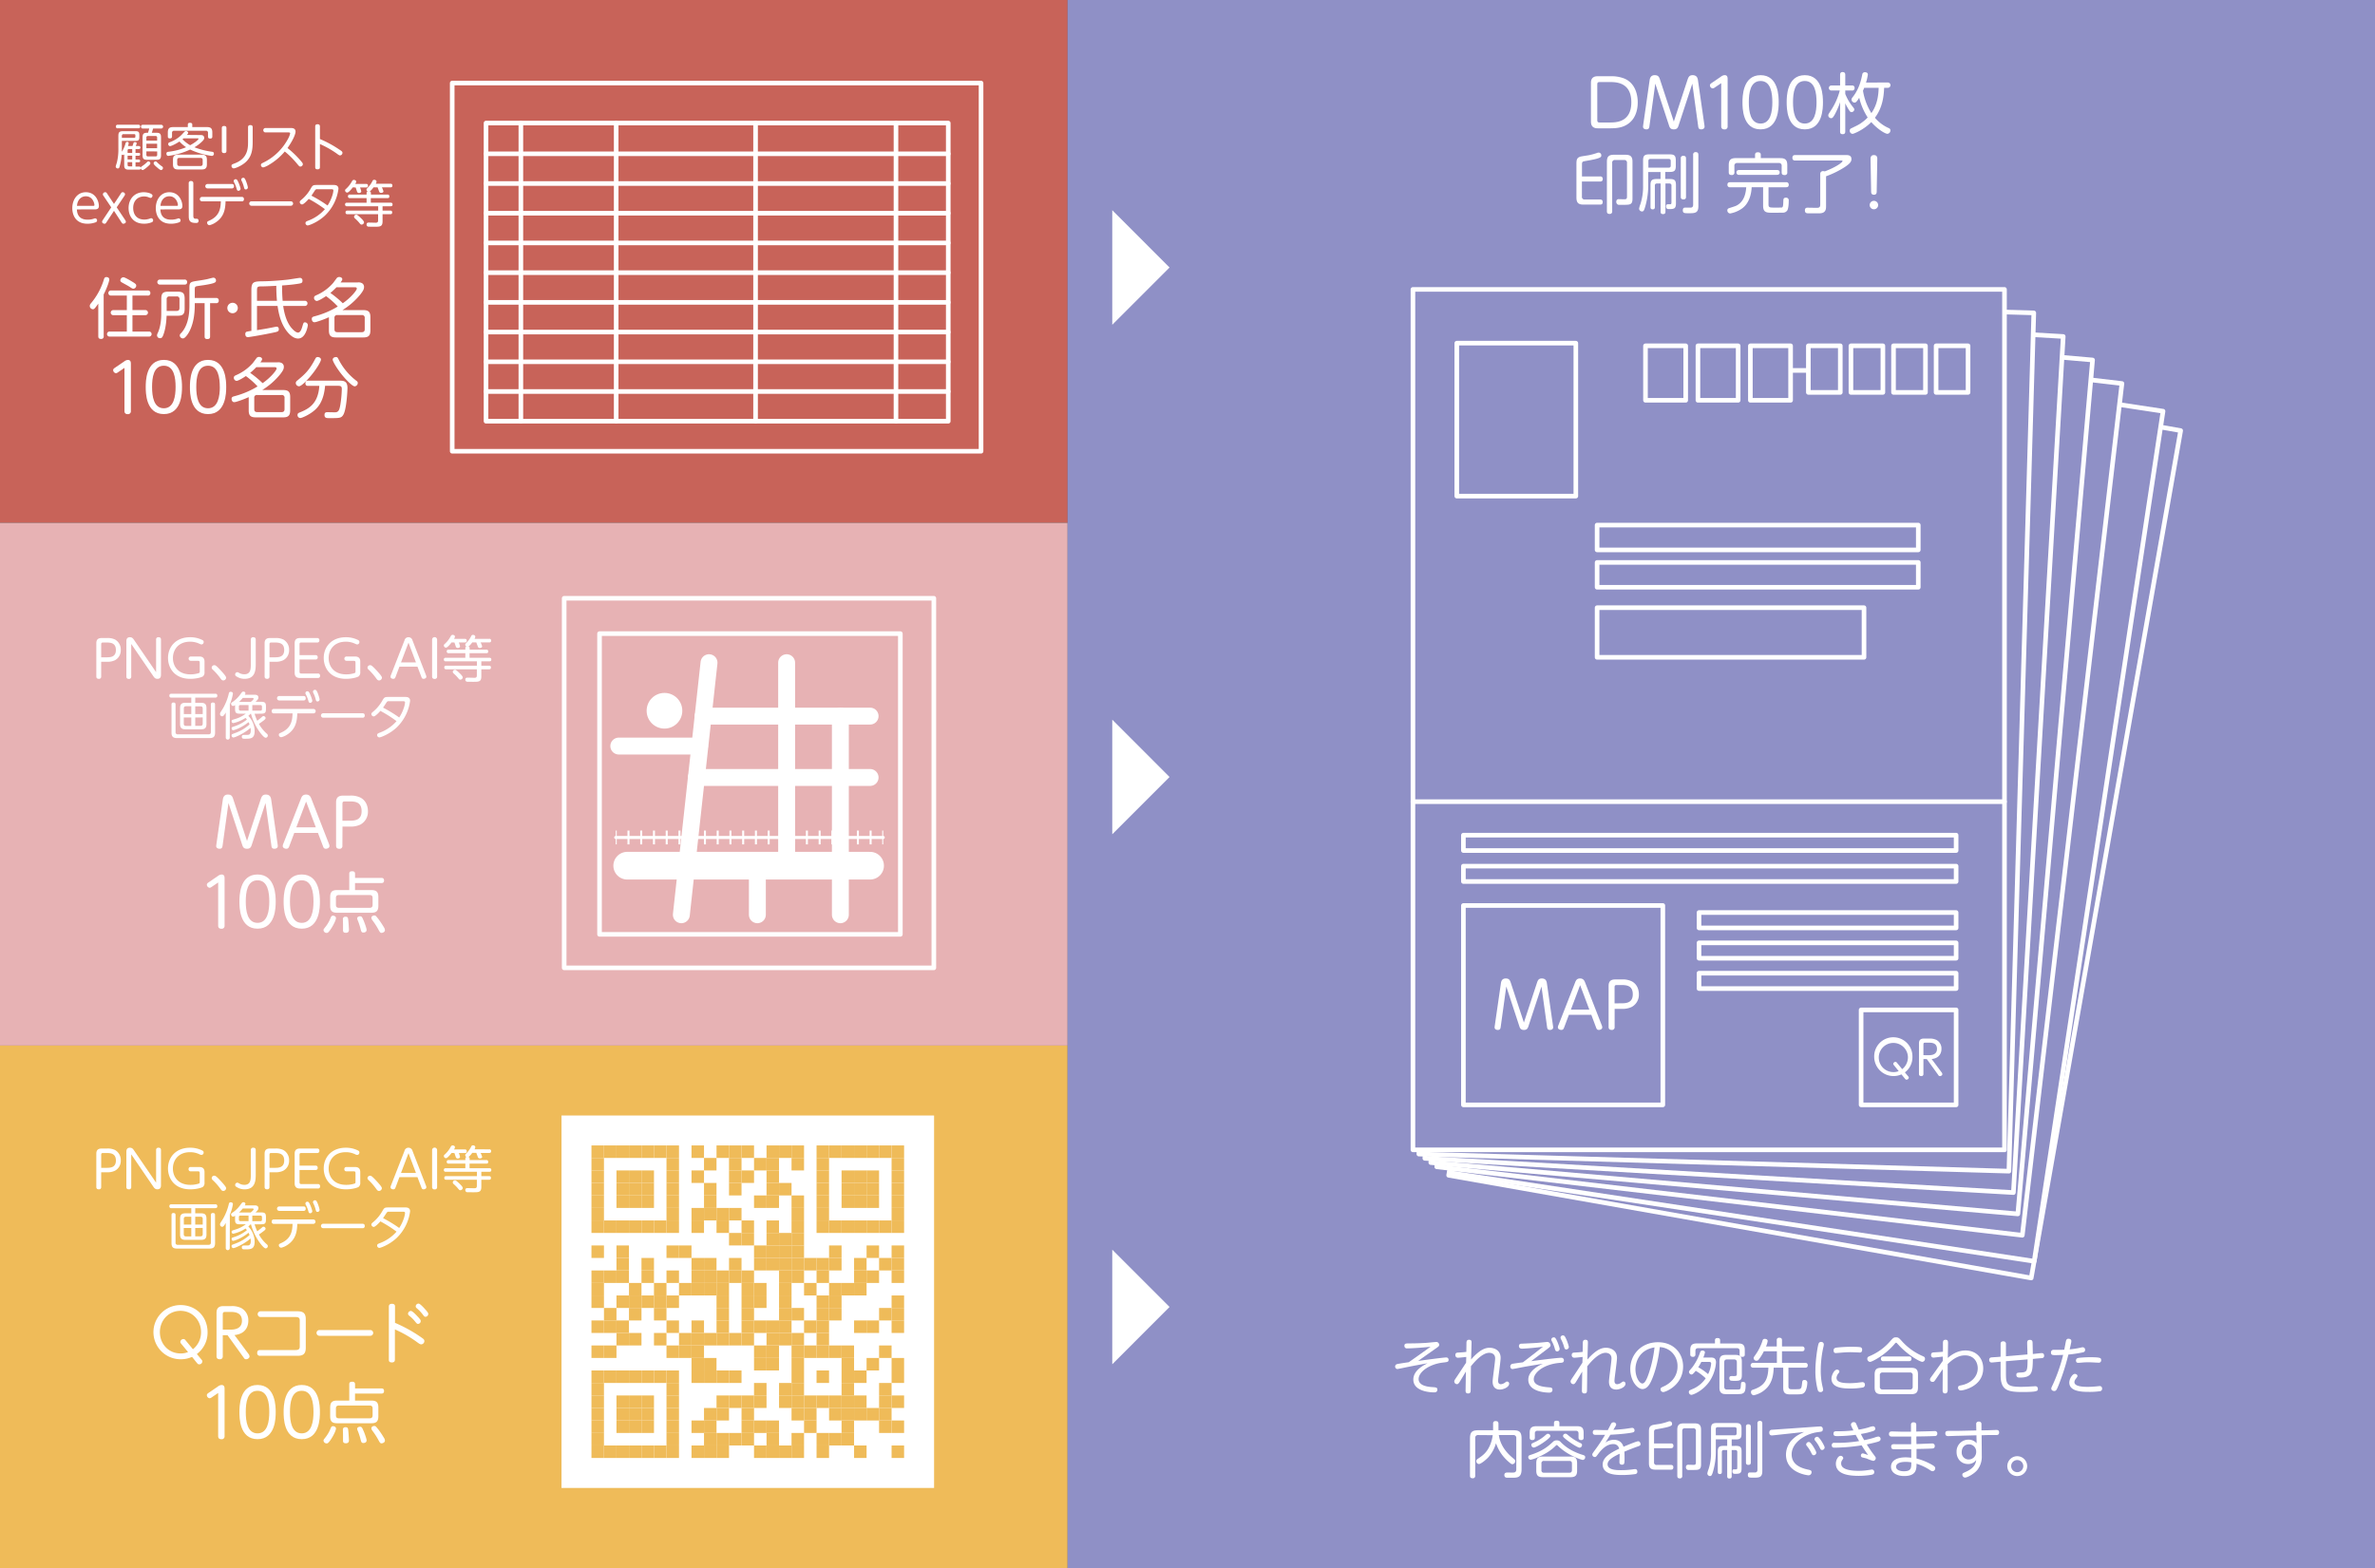 <?xml version="1.0" encoding="UTF-8"?> <svg xmlns="http://www.w3.org/2000/svg" viewBox="0 0 1544.88 1020.47"><rect x="0" y="0" width="1544.88" height="1020.47" fill="#333333" stroke="none"/><defs><style>.cls-1,.cls-6{fill:#c86359;}.cls-2,.cls-7{fill:#e7b2b4;}.cls-3{fill:#efbb59;}.cls-13,.cls-4{fill:#8f90c6;}.cls-5{fill:#fff;}.cls-10,.cls-11,.cls-12,.cls-13,.cls-6,.cls-7,.cls-8,.cls-9{stroke:#fff;}.cls-10,.cls-13,.cls-6,.cls-7,.cls-8,.cls-9{stroke-linecap:round;stroke-linejoin:round;}.cls-13,.cls-6,.cls-7{stroke-width:3px;}.cls-10,.cls-11,.cls-12,.cls-8,.cls-9{fill:none;}.cls-8{stroke-width:11px;}.cls-9{stroke-width:18px;}.cls-10{stroke-width:2px;}.cls-11,.cls-12{stroke-miterlimit:10;stroke-width:9px;}.cls-12{stroke-dasharray:1.3 6.99;}</style></defs><title>アートボード 1</title><g id="ベース"><rect class="cls-1" width="694.49" height="340.16"></rect><rect class="cls-2" y="340.16" width="694.49" height="340.16"></rect><rect class="cls-3" y="680.31" width="694.49" height="340.16"></rect><rect class="cls-4" x="694.49" width="850.39" height="1020.47"></rect><rect class="cls-4" x="694.49" width="89.29" height="1020.47"></rect><polygon class="cls-5" points="760.77 850.39 723.5 887.67 723.5 813.12 760.77 850.39"></polygon><polygon class="cls-5" points="760.77 505.56 723.5 542.83 723.5 468.28 760.77 505.56"></polygon><polygon class="cls-5" points="760.77 174.05 723.5 211.32 723.5 136.77 760.77 174.05"></polygon></g><g id="レイヤー_1" data-name="レイヤー 1"><rect class="cls-5" x="365.25" y="725.81" width="242.34" height="242.34"></rect><path class="cls-5" d="M86.17,95c.13-.3.56-1.62.66-1.91s.23-.6,1-.6c.1,0,1.06,0,1.06.73,0,.3-.07.43-.56,1.78h2a1,1,0,1,1,0,2H88.15v2.48h2c.33,0,1,0,1,.86,0,.66-.3,1-1,1h-2v2.45h2a.87.87,0,0,1,1,.92c0,.73-.5.89-1,.89h-2v2.77h2.34c.63,0,1.06.3,1.06,1s-.3,1-1.13,1H83.53c-2,0-2.74-.83-2.74-2.74v-7.23a.93.93,0,0,1-.76.46,1.14,1.14,0,0,1-.86-.36,36.58,36.58,0,0,1-1.45,8.19c-.14.39-.33.92-1.09.92a1.32,1.32,0,0,1-1.36-1.25c0-.33.7-2.38.8-2.81A36.44,36.44,0,0,0,77,96.49V88.43c0-2.37.66-3.07,3.1-3.07h8.09c1.88,0,2.44.5,2.44,2.41v1.42c0,1.88-.46,2.48-2.44,2.48H79.27v4.72c0,1.38,0,1.91,0,2.37a22.36,22.36,0,0,0,2.45-5.67,1,1,0,0,1,1-.79c.23,0,1,.1,1,.85A7.58,7.58,0,0,1,83.23,95Zm3.76-13.83a1.07,1.07,0,0,1,1.25,1.16c0,1.15-.89,1.15-1.25,1.15H76.63a1.07,1.07,0,0,1-1.26-1.12,1.08,1.08,0,0,1,1.26-1.19ZM79.27,89.69h8c.6,0,.79-.3.79-.83v-.79c0-.49-.19-.79-.79-.79H80.36a1,1,0,0,0-1.09,1ZM86,97H83.89c-.69,0-.89.4-.89.93v1.55h3Zm0,4.29H83v2.45h3Zm0,7v-2.77H83v1.72c0,.56.16,1,1,1Zm11.79-2c0,.33,0,.63-1.62,2.05-.83.72-2.67,2.31-3.4,2.31a1.41,1.41,0,0,1-1.22-1.39c0-.53.26-.72,1.32-1.45a20.94,20.94,0,0,0,2.9-2.44,1.1,1.1,0,0,1,.73-.36A1.31,1.31,0,0,1,97.82,106.32ZM96.27,86.39c.56-1.78.62-2,.82-2.77H93a1.09,1.09,0,0,1-1.26-1.23c0-1.18.86-1.18,1.26-1.18h11.78a1.21,1.21,0,1,1,0,2.41H99.6c-.07.23-.76,2.54-.86,2.77h3c2.38,0,3,.72,3,3.1v11.39c0,2.47-.69,3.1-3,3.1h-6c-2.31,0-3-.66-3-3.1V89.49c0-2.44.73-3.1,3-3.1ZM95.21,91.5h7V89.56c0-.73-.33-1.06-1.06-1.06H96.27a.93.93,0,0,0-1.06,1.06Zm7,2h-7v2.93h7Zm-7,5v2.21c0,.73.33,1.06,1.06,1.06h4.91c.7,0,1.06-.26,1.06-1.06V98.53Zm7.49,7.56a20.28,20.28,0,0,0,2.67,2.21,1.18,1.18,0,0,1,.63,1,1.37,1.37,0,0,1-1.22,1.39c-.66,0-2.08-1.26-2.71-1.82-.82-.69-2.14-1.84-2.14-2.6a1.28,1.28,0,0,1,1.35-1.22C101.61,105,101.68,105.07,102.7,106.09Z"></path><path class="cls-5" d="M130.22,87.87a4.1,4.1,0,0,1,1.62.2,1.79,1.79,0,0,1,1,1.65c0,.79-.33,1.32-1.55,2.51a24.44,24.44,0,0,1-4.82,3.6,50.69,50.69,0,0,0,11.39,2.9c.59.1,1.28.23,1.28,1.26a1.36,1.36,0,0,1-1.35,1.45,48.38,48.38,0,0,1-14.09-4.13,48.73,48.73,0,0,1-14.23,4.13c-1,0-1.22-1-1.22-1.45,0-1.09.79-1.19,1.55-1.26a42.53,42.53,0,0,0,11.26-2.94,22.34,22.34,0,0,1-4.33-3.72c-2.54,1.68-5.31,3-6.13,3s-1.19-.86-1.19-1.42.46-.89.95-1.09a20.63,20.63,0,0,0,7.92-5c1.89-2.08,2.08-2.31,2.68-2.31a1.45,1.45,0,0,1,1.45,1.19c0,.36-.23.66-.86,1.35Zm4.36-5.18c2.51,0,3.53.83,3.53,3.53v2.54c0,.47,0,1.39-1.39,1.39s-1.41-.86-1.41-1.39V86.55a1.29,1.29,0,0,0-1.46-1.48H113.39a1.3,1.3,0,0,0-1.49,1.48V88.7c0,.46,0,1.35-1.35,1.35s-1.38-.73-1.38-1.35V86.22c0-2.67,1-3.53,3.49-3.53h9.51V81.14c0-.4,0-1.22,1.35-1.22.93,0,1.55.23,1.55,1.22v1.55Zm0,24.26c0,2.61-1.15,3.33-3.53,3.33h-15c-2.38,0-3.53-.69-3.53-3.33v-3c0-2.64,1.15-3.33,3.53-3.33h15c2.34,0,3.53.69,3.53,3.33Zm-2.74-2.77c0-1.09-.59-1.45-1.48-1.45h-13.6c-1,0-1.49.39-1.49,1.45v2.37c0,1,.47,1.46,1.49,1.46h13.6c1,0,1.48-.43,1.48-1.46ZM119.43,90c-.26.23-.4.33-.73.59a21.73,21.73,0,0,0,5,3.9c3.73-2.05,5.41-3.7,5.41-4.1s-.33-.39-.49-.39Z"></path><path class="cls-5" d="M147.29,98.2c0,.4,0,1.42-1.48,1.42s-1.52-1-1.52-1.42V83.35c0-.59.13-1.38,1.48-1.38,1,0,1.52.39,1.52,1.38Zm14.06-15.38c0-.52.07-1.42,1.49-1.42,1.12,0,1.52.5,1.52,1.42v9.31c0,5.22-.5,10.27-5.42,14.09-2.57,2-6,3.34-6.93,3.34a1.55,1.55,0,0,1-1.42-1.65c0-.8.23-.89,2.28-1.69,8.22-3.2,8.48-9.7,8.48-13.79Z"></path><path class="cls-5" d="M172.82,86.16a1.44,1.44,0,1,1,0-2.87H189c1,0,3.24,0,3.24,2.37,0,1.32-1.23,5-5.22,10.66a62.68,62.68,0,0,1,8.12,7.73c1.85,2.11,1.85,2.34,1.85,2.77a1.6,1.6,0,0,1-1.59,1.55c-.62,0-.66,0-2.4-2.11a56.08,56.08,0,0,0-7.76-7.69,39.57,39.57,0,0,1-10.46,8.78,12.75,12.75,0,0,1-3.57,1.58,1.57,1.57,0,0,1-1.48-1.58c0-.76.49-1,1.25-1.39a36.19,36.19,0,0,0,16.64-16.14,12.69,12.69,0,0,0,1.12-3c0-.56-.4-.66-1.22-.66Z"></path><path class="cls-5" d="M208.1,108.73c0,.46,0,1.45-1.51,1.45s-1.55-.92-1.55-1.45V82.33c0-.43,0-1.49,1.51-1.49s1.55,1,1.55,1.49v8.12a72.19,72.19,0,0,1,12.58,6.83c1.58,1,2.08,1.42,2.08,2.14a1.67,1.67,0,0,1-1.52,1.69c-.56,0-.76-.13-2.47-1.39a62.48,62.48,0,0,0-10.67-6Z"></path><path class="cls-5" d="M50,136.26c.13,1.72.43,6.67,7,6.67a12.11,12.11,0,0,0,4.32-.73,1.52,1.52,0,0,1,.6-.13,1.32,1.32,0,0,1,.33,2.57,15.53,15.53,0,0,1-5.35.93c-8.19,0-9.87-6.34-9.87-10.1,0-5.68,3.3-10.4,8.81-10.4,6.37,0,8.48,5.88,8.48,9,0,2.18-1.74,2.18-3.3,2.18Zm10.69-2.34c.4,0,.73,0,.73-.5,0-1.15-1.12-5.71-5.58-5.71-3.07,0-5.44,2.25-5.77,6.21Z"></path><path class="cls-5" d="M67.34,127.45a1.77,1.77,0,0,1-.42-1.06,1.48,1.48,0,0,1,1.55-1.32c.62,0,.76.2,1.35,1.09l4.32,6.53,4.33-6.53c.56-.86.69-1.09,1.32-1.09a1.47,1.47,0,0,1,1.55,1.32,2.11,2.11,0,0,1-.43,1.06l-5,7.46L81.31,143c.52.79.56,1.06.56,1.29,0,1.06-1.32,1.29-1.65,1.29-.6,0-.8-.33-1.36-1.16l-4.72-7.23-4.75,7.23c-.56.83-.76,1.16-1.35,1.16s-1.62-.37-1.62-1.26c0-.33.07-.59.56-1.32l5.38-8.08Z"></path><path class="cls-5" d="M83.64,135.37c0-5.91,3.86-10.3,9.9-10.3,2.44,0,5.67.92,5.67,2.18,0,.53-.33,1.52-1.28,1.52-.23,0-.3,0-1.09-.33a7.71,7.71,0,0,0-3.14-.63c-4,0-7.06,2.71-7.06,7.49,0,4.06,2.15,7.56,7.23,7.56a10.91,10.91,0,0,0,3.69-.66,2.22,2.22,0,0,1,.83-.23,1.38,1.38,0,0,1,.53,2.57,12.75,12.75,0,0,1-5.25,1C86.87,145.57,83.64,140.78,83.64,135.37Z"></path><path class="cls-5" d="M104.31,136.26c.13,1.72.43,6.67,7,6.67a12.11,12.11,0,0,0,4.32-.73,1.52,1.52,0,0,1,.6-.13,1.32,1.32,0,0,1,.33,2.57,15.53,15.53,0,0,1-5.35.93c-8.19,0-9.87-6.34-9.87-10.1,0-5.68,3.3-10.4,8.81-10.4,6.37,0,8.49,5.88,8.49,9,0,2.18-1.75,2.18-3.31,2.18ZM115,133.92c.4,0,.73,0,.73-.5,0-1.15-1.12-5.71-5.58-5.71-3.07,0-5.44,2.25-5.77,6.21Z"></path><path class="cls-5" d="M122.75,119.2a1.32,1.32,0,0,1,1.49-1.42c.85,0,1.51.36,1.51,1.42v21c0,1.22.1,2.14,1.65,2.14H128c.76,0,1.15.53,1.15,1.29a1.26,1.26,0,0,1-1.39,1.42h-.62c-4.09,0-4.36-2.11-4.36-4.65Z"></path><path class="cls-5" d="M131.54,131a1.44,1.44,0,1,1,0-2.87h25.71a1.28,1.28,0,0,1,1.42,1.46,1.26,1.26,0,0,1-1.42,1.41H146.72c-.13,5.09-1,10.27-6.6,13.83a11.33,11.33,0,0,1-3.86,1.69,1.58,1.58,0,0,1-1.52-1.62c0-.73.26-.83,1.55-1.42,6.5-2.94,7.23-7.86,7.36-12.48Zm19.24-11.28c.46,0,1.42,0,1.42,1.45a1.28,1.28,0,0,1-1.42,1.42H135.1a1.44,1.44,0,1,1,0-2.87Zm5.71,3.07a1.38,1.38,0,0,1-1.35,1.35c-.86,0-1-.56-1.32-1.72a18.18,18.18,0,0,0-1.39-3.46,2.49,2.49,0,0,1-.43-1.16,1.27,1.27,0,0,1,1.29-1.19,1.1,1.1,0,0,1,.59.14C154.87,117.32,156.49,122.2,156.49,122.83Zm4.75-.86a1.32,1.32,0,0,1-1.32,1.32c-.89,0-1-.53-1.32-1.72a19.08,19.08,0,0,0-1.28-3.53,2.72,2.72,0,0,1-.4-1.15,1.26,1.26,0,0,1,1.29-1.16,1.38,1.38,0,0,1,.62.13C159.82,116.42,161.24,121.31,161.24,122Z"></path><path class="cls-5" d="M189.09,131a1.44,1.44,0,1,1,0,2.87H163.68a1.44,1.44,0,1,1,0-2.87Z"></path><path class="cls-5" d="M217,120.35c.85,0,3.16,0,3.16,2.51a29.34,29.34,0,0,1-8.71,17.33c-4.72,4.45-10.49,6.5-11.32,6.5a1.54,1.54,0,0,1-1.42-1.55c0-.89.76-1.19,2-1.65a26.91,26.91,0,0,0,10.63-7.4,80.9,80.9,0,0,0-10.5-6.66c-1.09,1.25-3.4,3.6-4.35,3.6a1.63,1.63,0,0,1-1.52-1.52c0-.63.36-.93,1.19-1.62a25.73,25.73,0,0,0,5.94-7.16c1.28-2.21,1.48-2.38,4.32-2.38Zm-10.66,2.77a1.43,1.43,0,0,0-1.33.56c-.36.47-2,3.07-2.44,3.64a83.52,83.52,0,0,1,10.5,6.4,26.17,26.17,0,0,0,3-6.21,15.8,15.8,0,0,0,.8-3.5c0-.89-.76-.89-1.39-.89Z"></path><path class="cls-5" d="M229.51,121.9c-.79,1-2.64,3.4-3.69,3.4a1.47,1.47,0,0,1-1.36-1.42,1.37,1.37,0,0,1,.63-1,18.31,18.31,0,0,0,3.89-5c.4-.66.76-.83,1.19-.83s1.52.23,1.52,1.12a3.38,3.38,0,0,1-.59,1.49h7c.43,0,1.26,0,1.26,1.15s-.7,1.19-1.26,1.19H234.2a13.45,13.45,0,0,1,.79,2.51c0,.76-.86,1.06-1.42,1.06a1.2,1.2,0,0,1-1.25-.76c-.2-.4-.79-2.41-1-2.81ZM254,119.56c.36,0,1.25,0,1.25,1.15s-.79,1.19-1.25,1.19h-5.58a16.19,16.19,0,0,1,1,2.54c0,.93-1.12,1.06-1.52,1.06a1.21,1.21,0,0,1-1.28-.92c-.17-.43-.86-2.31-1-2.68h-2.67a11.64,11.64,0,0,1-2.44,2.68,1,1,0,0,1,.76,1v1H252c.46,0,1.26.07,1.26,1.16s-.53,1.15-1.26,1.15H241.2v3h12.9c.36,0,1.26,0,1.26,1.15s-.86,1.16-1.26,1.16h-5.25v2.83h5c.5,0,1.25.07,1.25,1.16s-.59,1.19-1.25,1.19h-5v4.62c0,3.53-1.68,3.53-5.18,3.53-.69,0-3.89,0-4.22-.07a1.3,1.3,0,0,1-1-1.38c0-1.26,1-1.26,1.49-1.26.72,0,4.42.1,4.45.1,1.06,0,1.55-.39,1.55-1.48v-4.06H226.05c-.37,0-1.29,0-1.29-1.16s.79-1.19,1.29-1.19H246v-2.83H225.75a1.1,1.1,0,0,1-1.29-1.16c0-1.15.93-1.15,1.29-1.15h12.71v-3H227.6a1.08,1.08,0,0,1-1.26-1.12,1.1,1.1,0,0,1,1.29-1.19h10.83v-1a.92.92,0,0,1,.72-1,1.4,1.4,0,0,1-.79-1.19c0-.43.13-.53,1.09-1.55a17,17,0,0,0,2.81-4.06,1.13,1.13,0,0,1,1.15-.79c.59,0,1.49.33,1.49,1.18a3.2,3.2,0,0,1-.5,1.39Zm-22.28,20.13c.43,0,.69,0,2.91,2.08.75.73,2.17,2.11,2.17,2.91a1.63,1.63,0,0,1-1.55,1.45c-.62,0-.72-.17-1.88-1.55a26,26,0,0,0-2.41-2.41,1.65,1.65,0,0,1-.66-1.09A1.44,1.44,0,0,1,231.69,139.69Z"></path><path class="cls-5" d="M67.45,218.76a1.54,1.54,0,0,1-1.76,1.77c-1.55,0-1.76-.91-1.76-1.77V197.57c-2.45,3.52-2.84,3.65-3.53,3.65a2.16,2.16,0,0,1-2-2.15,2.59,2.59,0,0,1,.73-1.68A44,44,0,0,0,67,183.63c.17-.43.69-2.27.91-2.62a1.44,1.44,0,0,1,1.37-.73c.43,0,1.81.21,1.81,1.59,0,.86-1.21,4.95-3.66,9.72Zm18.71-17h8.3a1.66,1.66,0,1,1,0,3.31h-8.3v10.66h10.7a1.64,1.64,0,1,1,0,3.27H71.37a1.64,1.64,0,1,1,0-3.27H82.5V205.09H73.82a1.66,1.66,0,1,1,0-3.31H82.5v-9.46H72.27a1.66,1.66,0,1,1,0-3.31H96a1.57,1.57,0,0,1,1.81,1.68A1.54,1.54,0,0,1,96,192.32H86.16Zm.34-18.19c1.76,1.12,2.11,1.46,2.11,2.28a2,2,0,0,1-1.85,2c-.6,0-1.12-.34-2.41-1.2-1-.69-3.35-1.89-5.07-2.88-.86-.48-1-.95-1-1.29a2.08,2.08,0,0,1,2.07-2.07C81.34,180.45,85.21,182.77,86.5,183.59Z"></path><path class="cls-5" d="M104.93,194.43c0-3.53.94-4.65,4.68-4.65h5.85c3.53,0,4.65.95,4.65,4.65v6.32c0,3.61-1,4.69-4.65,4.69h-7.09c-.26,6.92-1.51,10.87-2.15,12.51-.56,1.46-1,2.1-2.07,2.1a1.88,1.88,0,0,1-2-1.8,2.93,2.93,0,0,1,.38-1.38c1.94-4.13,2.37-9,2.37-12.81Zm15-12.52a1.55,1.55,0,0,1,1.8,1.64c0,1.63-1.29,1.63-1.8,1.63H104.11a1.64,1.64,0,1,1,0-3.27ZM108.41,202.3h6.49c1.21,0,1.85-.52,1.85-1.85v-5.72a1.61,1.61,0,0,0-1.85-1.85h-4.64a1.63,1.63,0,0,0-1.85,1.85Zm32.12-8.43a1.56,1.56,0,0,1,1.76,1.72,1.51,1.51,0,0,1-1.63,1.68h-4v21.67c0,.51,0,1.67-1.67,1.67-1.29,0-1.89-.38-1.89-1.67V197.27h-6.41v1.07c0,5.76-.78,11.78-3.27,16.86-.77,1.63-2.92,5-4.39,5a2.07,2.07,0,0,1-2.1-1.9,1.94,1.94,0,0,1,.77-1.46c5.38-5.67,5.51-14.62,5.51-18.53V187.29c0-3.83.6-3.91,6.19-4.73,1.8-.26,4.94-.78,6.15-1.12.51-.13,2.88-.77,3.26-.77a1.74,1.74,0,0,1,1.68,1.85c0,1.16-.3,1.8-7.78,3-.78.12-4.17.55-4.86.73-1,.26-1.16.73-1.16,2.19v5.42Z"></path><path class="cls-5" d="M154.68,200.4a3.4,3.4,0,1,1-3.4-3.39A3.38,3.38,0,0,1,154.68,200.4Z"></path><path class="cls-5" d="M198.21,195.72a1.68,1.68,0,1,1,0,3.35h-14c.82,5.76,2.41,10.67,5.29,14.19.22.22,2.58,3.14,4.35,3.14,1.59,0,2.36-2.37,2.92-4.3.64-2.11.73-2.36,1.63-2.36a1.88,1.88,0,0,1,1.85,1.84c0,.18-1.16,8.69-6.36,8.69-3.87,0-7.18-4.39-8.47-6.41-2.84-4.43-4.13-9.59-4.86-14.79H167.17v15.74c5.28-.82,5.93-.95,12-2.15a3.91,3.91,0,0,1,.82-.09c.86,0,1.37.65,1.37,1.59,0,1.47-.69,1.64-3.27,2.2-5.28,1.16-15.73,3-16.89,3s-1.64-.9-1.64-2a1.56,1.56,0,0,1,.69-1.46,26.87,26.87,0,0,1,3.27-.6V188.66c0-5.15,1.55-5.54,6.71-5.63,3.14,0,9.63-.26,16.85-1.07,1.29-.13,7.4-1.16,8-1.16a1.65,1.65,0,0,1,1.67,1.85c0,1.59-.73,1.71-4.21,2.19-2.67.39-4.56.56-9.07.9,0,3.18.08,6.32.38,10Zm-18.06,0c-.3-3.61-.39-5.42-.43-9.76-4.13.25-7.91.38-9.76.38-2.41,0-2.79.35-2.79,2.76v6.62Z"></path><path class="cls-5" d="M218.8,181.31a2.09,2.09,0,0,1,1.85-1.07c1.16,0,2,.64,2,1.42,0,.43-.13.81-1.12,2.1h11.14a4.61,4.61,0,0,1,2.92.56,2.74,2.74,0,0,1,1.21,2.41c0,1.2-.39,2.28-2.41,4.86a46.82,46.82,0,0,1-11.65,10.19h13.59c3.18,0,4.6,1,4.6,4.56V215c0,3.44-1.34,4.56-4.6,4.56H218.55c-3.27,0-4.6-1.08-4.6-4.56v-8.6a63.72,63.72,0,0,1-7.62,2.88,7.42,7.42,0,0,1-1.76.39c-1.42,0-1.76-1.46-1.76-2.15,0-1.08.6-1.38,1.68-1.68a56.16,56.16,0,0,0,15.22-6.41,52,52,0,0,0-7.61-6.75c-1.77,1.21-5,3.14-6.07,3.14a2,2,0,0,1-1.76-2.06c0-.9.6-1.29,1.51-1.68a30.42,30.42,0,0,0,10.87-7.91Zm.09,5.59a39.87,39.87,0,0,1-4,3.7,65.67,65.67,0,0,1,8.09,6.71c5.37-3.7,9.11-8.47,9.11-9.46s-.86-.95-1.5-.95Zm18.36,20a1.67,1.67,0,0,0-1.89-1.89H219.45a1.65,1.65,0,0,0-1.89,1.89v7.31c0,1.29.56,1.93,1.89,1.93h15.91c1.33,0,1.89-.68,1.89-1.93Z"></path><path class="cls-5" d="M76.66,242.3a2.37,2.37,0,0,1-1.29.52,2.08,2.08,0,0,1-1.76-2c0-.73.6-1.16,1.16-1.54l6-4.09a4.48,4.48,0,0,1,2.36-1c2,0,2,1.64,2,2.71v30.57a1.84,1.84,0,0,1-2.06,2c-1.42,0-2.11-.73-2.11-2V239.37Z"></path><path class="cls-5" d="M94.79,251.8c0-3.4,0-17.63,11.78-17.63s11.82,14.23,11.82,17.63,0,17.63-11.82,17.63S94.79,255.2,94.79,251.8Zm19.43,0c0-5.89-.94-13.84-7.65-13.84s-7.65,7.78-7.65,13.84,1.07,13.85,7.65,13.85S114.22,257.69,114.22,251.8Z"></path><path class="cls-5" d="M123.54,251.8c0-3.4,0-17.63,11.78-17.63s11.82,14.23,11.82,17.63,0,17.63-11.82,17.63S123.54,255.2,123.54,251.8Zm19.43,0c0-5.89-.94-13.84-7.65-13.84s-7.65,7.78-7.65,13.84,1.07,13.85,7.65,13.85S143,257.69,143,251.8Z"></path><path class="cls-5" d="M166.64,233.31a2.06,2.06,0,0,1,1.84-1.07c1.17,0,2,.64,2,1.42,0,.43-.13.81-1.12,2.1h11.14a4.66,4.66,0,0,1,2.93.56,2.75,2.75,0,0,1,1.2,2.41c0,1.2-.39,2.28-2.41,4.86a46.82,46.82,0,0,1-11.65,10.19h13.59c3.18,0,4.6,1,4.6,4.56V267c0,3.44-1.34,4.56-4.6,4.56H166.38c-3.27,0-4.6-1.08-4.6-4.56v-8.6a64.16,64.16,0,0,1-7.61,2.88,7.51,7.51,0,0,1-1.77.39c-1.42,0-1.76-1.46-1.76-2.15,0-1.08.6-1.38,1.68-1.68a56.16,56.16,0,0,0,15.22-6.41,51.46,51.46,0,0,0-7.61-6.75c-1.77,1.21-5,3.14-6.07,3.14a2,2,0,0,1-1.76-2.06c0-.9.6-1.29,1.51-1.68a30.63,30.63,0,0,0,10.88-7.91Zm.08,5.59a39.87,39.87,0,0,1-4,3.7,64.93,64.93,0,0,1,8.09,6.71c5.37-3.7,9.11-8.47,9.11-9.46s-.86-.95-1.5-.95Zm18.36,20a1.67,1.67,0,0,0-1.89-1.89H167.28a1.65,1.65,0,0,0-1.89,1.89v7.31c0,1.29.56,1.93,1.89,1.93h15.91c1.33,0,1.89-.68,1.89-1.93Z"></path><path class="cls-5" d="M208.78,234c0,1.25-3.18,6.66-7.4,11.48-1.59,1.81-5.29,5.85-6.88,5.85a2.18,2.18,0,0,1-2.1-2.15,2.08,2.08,0,0,1,1-1.59c5.11-4.26,7.78-6.71,11.65-14.06.47-.91.77-1.21,1.63-1.21S208.78,232.84,208.78,234Zm-8.34,17.07c-.48,0-1.77,0-1.77-1.59,0-1.2.44-1.81,1.77-1.81h20.21c2.92,0,5.37.26,5.37,4.73,0,1.9-.6,13.59-2.58,17.25-1.29,2.4-2.58,2.4-8.25,2.4H214c-1.46,0-2.92,0-2.92-2s1.33-1.85,2.32-1.85c.73,0,4.17.08,4.39.08,2.45,0,3-1.46,3.61-5a74.09,74.09,0,0,0,.94-10.2c0-1.89-.9-2.06-2.66-2.06h-8.21c-.82,9.46-4.18,13.46-6.45,15.57-3.57,3.26-8.69,5.41-9.68,5.41a1.88,1.88,0,0,1-1.8-2c0-1,.6-1.29,1.41-1.63,6-2.41,12-5.68,12.77-17.33Zm19.73-17.37A40.36,40.36,0,0,0,232,247.89a1.59,1.59,0,0,1,.73,1.33,2.22,2.22,0,0,1-2,2.15c-1.16,0-3.57-2.36-4.77-3.57-5.64-5.72-9.55-12.51-9.55-13.8,0-.82.73-1.68,2.24-1.68C219.49,232.32,219.79,232.93,220.17,233.7Z"></path><path class="cls-5" d="M1047.42,49.6a23.64,23.64,0,0,1,8.6,1.29c8.6,3.18,9.29,12.56,9.29,15.65,0,1.9-.09,9.85-6.36,14.11-3.36,2.32-7,2.84-11.66,2.84h-8c-4.42,0-4.42-3.23-4.42-4.78V54.33c0-1.59,0-4.73,4.42-4.73ZM1039,78.11c0,1.33.48,1.59,1.6,1.59H1047c4,0,14.14,0,14.14-13.16S1051,53.39,1047.12,53.39h-6.53c-1.12,0-1.6.26-1.6,1.59Z"></path><path class="cls-5" d="M1097.51,52.44c.69-2.06,1.16-3.53,3.49-3.53,3,0,3.35,2.28,3.52,3.53l4.13,28.77a9.33,9.33,0,0,1,.13,1.24c0,1.21-1.16,1.72-2.19,1.72-1.68,0-1.85-1-2-2.32l-3.78-27.43-8.94,27.26c-.39,1.12-.82,2.49-3.06,2.49s-2.71-1.2-3.14-2.49l-8.94-27.26-3.78,27.43c-.17,1.29-.35,2.32-2,2.32-1.08,0-2.2-.51-2.2-1.72a11.49,11.49,0,0,1,.13-1.24L1073,52.44c.17-1.16.52-3.53,3.31-3.53,2.54,0,3,1.29,3.7,3.53l8.77,26.66Z"></path><path class="cls-5" d="M1115.31,57a2.3,2.3,0,0,1-1.29.52,2.07,2.07,0,0,1-1.76-2c0-.73.6-1.16,1.16-1.55l6-4.09a4.48,4.48,0,0,1,2.36-1c2,0,2,1.64,2,2.71V82.2a1.83,1.83,0,0,1-2.06,2c-1.42,0-2.11-.73-2.11-2V54.12Z"></path><path class="cls-5" d="M1133.44,66.54c0-3.39,0-17.63,11.78-17.63S1157,63.15,1157,66.54s0,17.63-11.82,17.63S1133.44,69.94,1133.44,66.54Zm19.43,0c0-5.89-.94-13.84-7.65-13.84s-7.65,7.78-7.65,13.84,1.07,13.85,7.65,13.85S1152.87,72.44,1152.87,66.54Z"></path><path class="cls-5" d="M1162.19,66.54c0-3.39,0-17.63,11.78-17.63s11.82,14.24,11.82,17.63,0,17.63-11.82,17.63S1162.19,69.94,1162.19,66.54Zm19.43,0c0-5.89-.94-13.84-7.65-13.84s-7.66,7.78-7.66,13.84,1.08,13.85,7.66,13.85S1181.62,72.44,1181.62,66.54Z"></path><path class="cls-5" d="M1200.3,85.51c0,.77-.13,1.8-1.68,1.8s-1.68-.86-1.68-1.8V66.46a50,50,0,0,1-3.61,8.3c-.94,1.59-1.42,2.15-2.23,2.15a1.89,1.89,0,0,1-1.85-1.85c0-.6.17-.86,1.72-3.23a42.42,42.42,0,0,0,5.76-12.94h-5.33a1.64,1.64,0,1,1,0-3.27h5.54V48.7c0-.47,0-1.81,1.59-1.81,1.29,0,1.77.65,1.77,1.81v6.92h4.34a1.49,1.49,0,0,1,1.72,1.64,1.48,1.48,0,0,1-1.72,1.63h-4.34v2.24a32.35,32.35,0,0,0,4.56,7.95c1.2,1.51,1.33,1.68,1.33,2.11a1.89,1.89,0,0,1-1.77,1.76c-.77,0-1.11-.3-2.23-2.19-.43-.73-1.38-2.41-1.89-3.57ZM1228,53.69a1.72,1.72,0,1,1,0,3.44h-2.41c-.26,5.89-1.12,13-6,19.48a24.67,24.67,0,0,0,8.82,6.66c.77.34,1.25.65,1.25,1.55a2.15,2.15,0,0,1-1.94,2.24c-1.55,0-6.58-3.14-10.49-7.62-5,5.08-11.4,7.66-12.21,7.66a2,2,0,0,1-1.81-2.11,1.51,1.51,0,0,1,1-1.5c4.73-2.28,5.42-2.63,7.83-4.48a21.86,21.86,0,0,0,2.84-2.58,41.81,41.81,0,0,1-5.51-12.81c-1.76,2.92-2.41,3.14-3.05,3.14a2.05,2.05,0,0,1-1.94-1.94,2.36,2.36,0,0,1,.69-1.54c4.35-5.46,5.59-11.44,6.28-14.75A1.64,1.64,0,0,1,1213.2,47c.9,0,1.8.47,1.8,1.46a29.8,29.8,0,0,1-1.2,5.25Zm-15.4,3.44c0,.17-.51,1.29-.77,1.89a38.82,38.82,0,0,0,5.46,14.58c3.92-5.55,4.6-11.74,4.73-16.47Z"></path><path class="cls-5" d="M1029,127.88a1.69,1.69,0,0,0,1.93,1.93h9.85c.9,0,1.72.3,1.72,1.63s-.6,1.68-1.72,1.68h-10.75c-3.22,0-4.6-1.07-4.6-4.6V107.11c0-2.63,0-4.35,2.45-5.16.82-.26,4.6-.78,5.33-.91a40.19,40.19,0,0,0,5.55-1.5,3.1,3.1,0,0,1,1.16-.26,1.73,1.73,0,0,1,1.68,1.85c0,.9,0,1.76-7.27,3.1-.64.13-3.91.68-4,.73-1.29.3-1.29.9-1.29,2.45v7.39h11.78a1.5,1.5,0,0,1,1.72,1.64c0,1.12-.52,1.67-1.72,1.67H1029Zm16.25-22.62c0-3.48,1.34-4.56,4.6-4.56h7.44c3.18,0,4.6,1,4.6,4.56v24c0,4-1.59,4-5.93,4-.56,0-2.84,0-3.18,0a1.87,1.87,0,0,1-1.42-2,1.5,1.5,0,0,1,1.72-1.67c.6,0,3.09.08,3.57.08,1,0,1.67-.21,1.67-1.63v-22a1.69,1.69,0,0,0-1.93-1.93h-5.81a1.68,1.68,0,0,0-1.89,1.93v31.39a1.52,1.52,0,0,1-1.63,1.77c-1.29,0-1.81-.52-1.81-1.77Z"></path><path class="cls-5" d="M1086.17,116.48c3.1,0,4,.82,4,4v11.65c0,3.53-1,3.92-4.42,3.92-.86,0-2,0-2-1.81,0-.65.22-1.33,1.12-1.33.26,0,1.42,0,1.68,0,.64-.13.69-.56.69-1.25V120.82a1.24,1.24,0,0,0-1.38-1.42h-2.53v18.15c0,.69,0,1.76-1.55,1.76-1.25,0-1.59-.6-1.59-1.63V119.4h-2.37c-.95,0-1.37.48-1.37,1.42v13.85c0,.47,0,1.55-1.42,1.55s-1.42-1-1.42-1.55V120.48c0-3.1.86-4,4-4h2.54v-4.56h-8v7.79a50.4,50.4,0,0,1-2,14.83c-.68,2.28-1,3.05-2.06,3.05a1.9,1.9,0,0,1-1.89-1.8,13.76,13.76,0,0,1,.86-3,36.91,36.91,0,0,0,1.72-12.17V104.44c0-3,.81-4,4-4h13.29c3.13,0,4,.9,4,4v3.44c0,3.14-.86,4-4,4h-2.88v4.56Zm-13.93-7.4h13.16a1.2,1.2,0,0,0,1.37-1.37v-2.93c0-.81-.3-1.37-1.37-1.37h-11.78c-.91,0-1.38.39-1.38,1.37Zm24.47,19c0,.47,0,1.68-1.68,1.68s-1.72-1.16-1.72-1.68v-25a1.45,1.45,0,0,1,1.59-1.68c1.25,0,1.81.47,1.81,1.68Zm4.64-27.3a1.54,1.54,0,0,1,1.59-1.81c1.29,0,1.81.56,1.81,1.81v33.36c0,4.6-2.28,4.6-6.45,4.6-2.58,0-3.66,0-3.66-1.89s1.16-1.76,1.77-1.76,3,0,3.52,0c1.08-.13,1.42-.9,1.42-1.89Z"></path><path class="cls-5" d="M1150.37,133.08c0,2,1,1.93,3.36,2,.77,0,4.9,0,5.28-.05.86-.25.91-1.37,1-4.08,0-1.29.08-2.32,1.63-2.32a1.71,1.71,0,0,1,1.89,2c0,1.68-.13,5-1,6.37a3.39,3.39,0,0,1-2.83,1.37l-4.56.05H1153c-3.82,0-6.14-.05-6.14-4.6v-12h-7.44c-.18,3.79-1.29,10.15-6.11,13.72a19.44,19.44,0,0,1-7.87,3.35,1.93,1.93,0,0,1-1.85-2c0-.94.6-1.29,1.29-1.5,4-1.29,4.43-1.42,5.51-2.11,4.47-2.84,5.24-8.13,5.5-11.44h-10.45a1.54,1.54,0,0,1-1.8-1.63c0-1.46,1-1.64,1.8-1.64h36.29a1.54,1.54,0,0,1,1.81,1.64c0,1.46-1,1.63-1.81,1.63h-11.35Zm7.61-30.19c3.23,0,4.6,1.08,4.6,4.6v4.6a1.55,1.55,0,0,1-1.72,1.81c-1.42,0-1.93-.52-1.93-1.81V108a1.7,1.7,0,0,0-1.94-1.94h-26.87a1.7,1.7,0,0,0-1.94,1.94v4.08a1.56,1.56,0,0,1-1.67,1.81c-1.55,0-2-.6-2-1.81v-4.6c0-3.31,1.2-4.6,4.6-4.6h12.51v-2.15c0-.68.22-1.63,1.72-1.63,1.12,0,2,.21,2,1.63v2.15Zm-2.1,7.74c1.11,0,1.76.43,1.76,1.55s-.73,1.59-1.76,1.59h-24.6a1.51,1.51,0,0,1-1.76-1.59c0-1,.56-1.55,1.76-1.55Z"></path><path class="cls-5" d="M1187.81,134.15c0,2.07-.21,4.65-4.47,4.65h-7.48c-.69-.09-1.81-.17-1.81-1.94s1.25-1.72,1.85-1.72c.95,0,5,.09,5.89.09,1.16,0,2.24-.17,2.24-2v-20a1.75,1.75,0,0,1,1.89-1.89,3.61,3.61,0,0,1,1.07.17c7.53-2.84,11.53-5.93,11.53-6.66,0-.17-.09-.43-.73-.43h-30.06a1.57,1.57,0,0,1-1.81-1.77c0-1.46.87-1.76,1.81-1.76h33.15c1.08,0,3.44,0,3.44,2.62,0,1.64-.94,2.93-4.43,5.25a59.38,59.38,0,0,1-12.08,5.93Z"></path><path class="cls-5" d="M1221.69,133.42a2.75,2.75,0,1,1-5.5,0,2.75,2.75,0,0,1,5.5,0Zm-4.94-29.67c0-1.07,0-2.84,2.19-2.84s2.23,1.72,2.19,2.84l-.38,20.86c0,.64,0,2.1-1.81,2.1s-1.81-1.46-1.81-2.1Z"></path><path class="cls-5" d="M922.46,885.5c3.16-.44,16.36-2.24,18.2-2.24a1.44,1.44,0,0,1,1.6,1.56c0,1.32-.68,1.4-3.72,1.76-8.68,1-15.76,6-15.76,10.72,0,4,5,5,8.88,5.23,2.36.16,3.32.25,3.32,1.6,0,1.84-1.56,1.84-2.28,1.84-1.32,0-13.36-.24-13.36-8.35,0-5,4.68-8.44,9.28-10.6-7.52,1.36-9.64,1.72-15.2,2.88-1.32.28-4.24.88-4.48.88a1.63,1.63,0,0,1,0-3.24c1.08-.28,6-1,7.44-1.2,2.24-1.56,8.32-5.84,14.16-10.08-4.4.56-12.36,1.08-15.12,1.08a1.6,1.6,0,0,1-1.88-1.72c0-1.52,1-1.52,3.56-1.52,4.56,0,8.4-.2,10.84-.36,1-.08,5.6-.56,6.2-.56a1.83,1.83,0,0,1,2,1.88c0,.8-.24,1-2.56,2.6Z"></path><path class="cls-5" d="M953.77,882.9c-1.16.16-4.4.52-5.4.52a1.62,1.62,0,0,1-1.68-1.76c0-1.52,1.08-1.56,2-1.6,2-.12,2.88-.16,5.12-.44l.08-5.32c0-1.2,0-2.56,1.68-2.56s1.64,1.16,1.64,1.76c0,1.76-.28,9.48-.28,11.08a31.52,31.52,0,0,1,5.07-4.92c3.4-2.6,5.76-2.72,7-2.72,2.56,0,7.12,1.28,7.12,6.6,0,1.16-.4,4.36-.8,7.52s-.84,6.28-.84,7.36c0,.44,0,2.23,1.8,2.23a5.08,5.08,0,0,0,2.84-1.19c.72-.48.84-.56,1.2-.56a1.4,1.4,0,0,1,1.36,1.4c0,2.35-3.88,3.83-6,3.83-4.76,0-4.76-4.27-4.76-5.15,0-1.2.44-4.44.84-7.64s.8-6.4.8-7.48c0-3.56-3.36-3.64-3.84-3.64-4.28,0-9.11,5.24-11.91,8.76,0,2.4-.12,12.92-.16,15,0,1.52,0,2.68-1.64,2.68s-1.72-1.08-1.68-2.32l.2-11.91c-.68,1.12-3.76,6.28-4.24,7-.72,1.07-1.2,1.19-1.52,1.19a1.8,1.8,0,0,1-1.8-1.75c0-.64.2-.92,1.68-3.12,1.64-2.44,2.08-3.12,6-9.08Z"></path><path class="cls-5" d="M996,885.66c3.56-.48,16.87-2.2,19.51-2.2a1.59,1.59,0,0,1,1.76,1.68c0,1.44-1.12,1.52-2.28,1.6-10.79.76-17.31,6.36-17.31,10.68s6.12,5,10.43,5.32c1.16.12,1.72.43,1.72,1.55,0,1.68-1.39,1.84-2.16,1.84-1.83,0-13.55-.4-13.55-8.43,0-6,7.28-9.44,9.52-10.36-9.88,1.6-10.64,1.72-15.2,2.6-.8.16-4.24.84-4.56.84-1.36,0-1.48-1.44-1.48-1.72a1.76,1.76,0,0,1,1.68-1.72c1-.2,5.36-.8,6.52-.92,6.12-4.68,7-5.4,13.08-10.16-6.36.92-13.2,1.28-13.56,1.28-.76,0-2.08-.2-2.08-1.68a1.4,1.4,0,0,1,1.32-1.56c.24,0,8.12-.36,9.64-.48.8,0,7.32-.68,7.4-.68a2.2,2.2,0,0,1,2.19,2.12c0,.88-.48,1.2-2.07,2.44Zm18.51-8a1.66,1.66,0,0,1-1.6,1.64c-1,0-1.24-.64-1.64-2.08a23.25,23.25,0,0,0-1.64-4.2,3.41,3.41,0,0,1-.56-1.4,1.58,1.58,0,0,1,1.6-1.44,1.37,1.37,0,0,1,.72.16C1012.57,871,1014.53,876.86,1014.53,877.7Zm6-1.28a1.67,1.67,0,0,1-1.64,1.64c-1,0-1.2-.64-1.6-2.08a24.87,24.87,0,0,0-1.68-4.2,3.78,3.78,0,0,1-.52-1.4,1.51,1.51,0,0,1,1.56-1.44,1.37,1.37,0,0,1,.72.16C1018.53,869.7,1020.49,875.62,1020.49,876.42Z"></path><path class="cls-5" d="M1029.45,882.9c-1.16.16-4.4.52-5.4.52a1.62,1.62,0,0,1-1.68-1.76c0-1.52,1.08-1.56,2-1.6,2-.12,2.88-.16,5.12-.44l.08-5.32c0-1.2,0-2.56,1.68-2.56s1.64,1.16,1.64,1.76c0,1.76-.28,9.48-.28,11.08a31.29,31.29,0,0,1,5.08-4.92c3.4-2.6,5.76-2.72,7-2.72,2.56,0,7.12,1.28,7.12,6.6,0,1.16-.4,4.36-.8,7.52s-.84,6.28-.84,7.36c0,.44,0,2.23,1.8,2.23a5.08,5.08,0,0,0,2.84-1.19c.72-.48.84-.56,1.2-.56a1.4,1.4,0,0,1,1.35,1.4c0,2.35-3.87,3.83-6,3.83-4.76,0-4.76-4.27-4.76-5.15,0-1.2.44-4.44.84-7.64s.8-6.4.8-7.48c0-3.56-3.36-3.64-3.84-3.64-4.28,0-9.12,5.24-11.92,8.76,0,2.4-.12,12.92-.16,15,0,1.52,0,2.68-1.64,2.68s-1.72-1.08-1.68-2.32l.2-11.91c-.68,1.12-3.76,6.28-4.24,7-.72,1.07-1.2,1.19-1.52,1.19a1.8,1.8,0,0,1-1.8-1.75c0-.64.2-.92,1.68-3.12,1.64-2.44,2.08-3.12,6-9.08Z"></path><path class="cls-5" d="M1081.9,905.77a1.77,1.77,0,0,1-1.76-1.84c0-.88.24-1,2.28-1.95a17,17,0,0,0,5.24-3.8,13,13,0,0,0,3.52-9.12,12.34,12.34,0,0,0-4.6-10,12.51,12.51,0,0,0-6.92-2.56c-1.36,11.68-4.08,18.52-5.08,20.92-.8,1.88-2.68,6.39-6.2,6.39-3.12,0-7.92-5-7.92-13.15,0-9.12,7-17.32,18-17.32,10.4,0,16.36,7.32,16.36,15.76C1094.78,901.41,1083.34,905.77,1081.9,905.77Zm-18.08-14.87c0,5.16,2.6,9.28,4.48,9.28s3.28-3.88,4.28-6.8a81.66,81.66,0,0,0,3.64-16.68C1066.06,878.38,1063.82,886.5,1063.82,890.9Z"></path><path class="cls-5" d="M1112.75,883.3c1.27,0,3.47,0,3.47,3.12a25.1,25.1,0,0,1-3.79,11.72c-4.4,6.87-11.2,9.43-12.24,9.43a1.8,1.8,0,0,1-1.64-1.84,1.25,1.25,0,0,1,.6-1.12c.12-.08,2.36-1.08,2.76-1.24a19.39,19.39,0,0,0,7.6-6.55,32.7,32.7,0,0,0-6.48-4.88c-1.6,2-2.24,2.4-2.72,2.4a1.8,1.8,0,0,1-1.68-1.64,1.55,1.55,0,0,1,.44-1c.44-.52,1.4-1.64,1.92-2.28a34.89,34.89,0,0,0,4.88-9.44,1.52,1.52,0,0,1,1.48-1.24c.44,0,1.68.2,1.68,1.2a14.68,14.68,0,0,1-1.08,3.36Zm2.79-11.16c0-.52.08-1.52,1.6-1.52,1.12,0,1.76.32,1.76,1.52v2h11.8c3,0,4.24,1,4.24,4.28v2.88c0,.48,0,1.56-1.64,1.56-1.08,0-1.72-.44-1.72-1.48V879c0-1.16-.52-1.8-1.76-1.8h-25.19c-1.28,0-1.8.6-1.8,1.8v2.32a1.44,1.44,0,0,1-1.64,1.52c-1.56,0-1.72-1-1.72-1.56v-2.88c0-3.16,1.2-4.28,4.28-4.28h11.79Zm-8.87,14a33.88,33.88,0,0,1-2,3.48,34.74,34.74,0,0,1,6.4,4.48,19.16,19.16,0,0,0,2-6.88c0-.68-.39-1.08-1.35-1.08Zm11.79-.24c0-3.32,1.24-4.32,4.28-4.32h6c2.92,0,4.28.92,4.28,4.32v8.76c0,3.28-1.08,3.8-4.2,3.8a23.46,23.46,0,0,1-3-.12,1.64,1.64,0,0,1-.92-1.64c0-1.36.92-1.36,2-1.36a9.58,9.58,0,0,0,2.24-.08c.52-.2.64-.72.64-1.28v-7.6c0-1.28-.6-1.84-1.8-1.84h-4.6c-1.2,0-1.8.56-1.8,1.84v15.87c0,.8.2,1.52,1,1.76a5,5,0,0,0,1.36.08h6.52c1.6,0,1.76-.24,1.92-2.56.12-1.88.16-2.39,1.28-2.39,1.76,0,1.84,1.16,1.84,1.8,0,4.47-.8,5.19-2,5.75-.76.36-1.28.44-6.92.44-5,0-5.72,0-6.72-.68-1.4-.92-1.4-2.75-1.4-3.67Z"></path><path class="cls-5" d="M1155.74,876.1v-4a1.43,1.43,0,0,1,1.56-1.68c1.28,0,1.84.4,1.84,1.68v4h13a1.44,1.44,0,0,1,1.68,1.56c0,1.48-1.08,1.56-1.68,1.56h-13v7.56h15.08a1.44,1.44,0,0,1,1.68,1.52c0,1.12-.56,1.6-1.68,1.6h-10.88v12.2c0,1.83,1.2,1.83,2.24,1.83,4.48,0,5,0,5.48-.32.8-.56.88-1.28,1.16-3.71.12-1.21.2-2,1.52-2a1.71,1.71,0,0,1,1.88,1.88c0,.12-.12,5.35-2.6,6.87-1,.64-2.76.64-7.52.64-3.2,0-5.56,0-5.56-4.28V889.9h-6.2c-.16,6.16-1.72,10.55-4.8,13.51a16.2,16.2,0,0,1-8.24,4.44,2,2,0,0,1-1.72-2.08c0-1.08.64-1.32,1.32-1.56,7.68-2.56,9.72-6.63,10-14.31h-10a1.56,1.56,0,1,1,0-3.12h15.52v-7.56h-8.48a29.41,29.41,0,0,1-3.28,5.32,1.73,1.73,0,0,1-1.48.84,1.82,1.82,0,0,1-1.88-1.72c0-.48.16-.68,1.56-2.68a32.81,32.81,0,0,0,4.24-8.76,1.39,1.39,0,0,1,1.48-1.08c.52,0,1.84.24,1.84,1.4a12.29,12.29,0,0,1-1.08,3.56Z"></path><path class="cls-5" d="M1183,874.14a1.56,1.56,0,0,1,1.56-1,1.66,1.66,0,0,1,1.8,1.6,9.59,9.59,0,0,1-.36,2,69.5,69.5,0,0,0-1.64,14.76,44.45,44.45,0,0,0,1.16,10.71,10.74,10.74,0,0,1,.4,2.12,1.6,1.6,0,0,1-1.76,1.44,1.71,1.71,0,0,1-1.72-1.24,47,47,0,0,1-1.56-13.23C1180.91,885.34,1182.23,876,1183,874.14Zm11.84,17c.68,0,1.64.44,1.64,1.24a1.77,1.77,0,0,1-.44,1,5.44,5.44,0,0,0-1.44,3c0,2.92,3.32,3.6,8.84,3.6a49,49,0,0,0,6.32-.49c1-.11,1.32-.15,1.6-.15a1.53,1.53,0,0,1,1.72,1.68,1.69,1.69,0,0,1-1.16,1.72,43.76,43.76,0,0,1-8.2.71c-5.24,0-12.4-.48-12.4-6.51C1191.35,894.9,1193.07,891.18,1194.87,891.18Zm14.64-11.12c-.16,0-4.68-.2-5.52-.2-3.08,0-5.56.24-7.88.44-.28,0-1.64.12-1.8.12-.6,0-1.56,0-1.56-1.76,0-1.2.72-1.64,2-1.8a88.35,88.35,0,0,1,9.12-.52c1.32,0,5.76,0,6.64.4a1.52,1.52,0,0,1,.8,1.44C1211.31,880.06,1210.07,880.06,1209.51,880.06Z"></path><path class="cls-5" d="M1232,874.9c-6.12,7.08-14.4,11.24-15.6,11.24a2,2,0,0,1-1.76-2.08c0-.92.56-1.24,1.2-1.56a36.36,36.36,0,0,0,13.84-10c1.8-2,2.16-2.36,3.64-2.36s1.92.44,3.68,2.36a39,39,0,0,0,13.8,9.92c.64.28,1.36.56,1.36,1.68a1.92,1.92,0,0,1-1.72,2c-1.6,0-9.68-4.52-15.68-11.24-1-1-1-1.16-1.36-1.2S1232.7,874.06,1232,874.9Zm15.6,27.84c0,3.39-1.32,4.39-4.4,4.39h-19.4c-3,0-4.4-1-4.4-4.39v-8.36c0-3.4,1.32-4.4,4.4-4.4h19.4c3,0,4.4,1,4.4,4.4Zm-3.44-7.88a1.62,1.62,0,0,0-1.84-1.84h-17.68a1.62,1.62,0,0,0-1.84,1.84v7.35a1.64,1.64,0,0,0,1.84,1.88h17.68a1.63,1.63,0,0,0,1.84-1.84Zm-2.48-12.28c.56,0,1.68.08,1.68,1.52,0,1.24-.76,1.56-1.68,1.56h-16.52a1.43,1.43,0,0,1-1.68-1.52c0-1.36,1-1.56,1.68-1.56Z"></path><path class="cls-5" d="M1263.75,885.46V882.7c-.84.08-5.68.64-6,.64s-1.64,0-1.64-1.72c0-1.56,1.12-1.64,2-1.68,4-.24,4.48-.28,5.72-.4v-5.4c0-1.08,0-2.4,1.72-2.4,1.48,0,1.6,1.08,1.6,2s-.12,8.76-.16,9.8c4.08-3.52,7.88-4.84,11.52-4.84,6.92,0,11.52,4.88,11.52,11.64,0,11.95-13.2,14.39-14.56,14.39a1.7,1.7,0,0,1-1.8-1.79c0-1.16.6-1.29,2.36-1.65,5.52-1.11,10.44-5.15,10.44-11,0-3.84-2.28-8.4-8.28-8.4-3.48,0-7,1.48-11.28,5.68,0,.6,0,16.91,0,17-.08,1.28-.44,2.08-1.68,2.08-1.6,0-1.6-1.32-1.6-2.36l.08-13.39c-.84,1.12-1.2,1.64-4.52,6.52-1.12,1.64-1.28,1.72-2.16,1.72a1.61,1.61,0,0,1-1.64-1.56,2.53,2.53,0,0,1,.6-1.32Z"></path><path class="cls-5" d="M1323.66,880.86c.72-.08,3.8-.44,4.44-.44,1,0,1.56.6,1.56,1.68a1.45,1.45,0,0,1-1.12,1.56c-.16,0-4.48.36-4.76.4l-1.44.16c-.2,8.52-.24,12.12-8.56,12.12-.56,0-2.2,0-2.2-1.72,0-1.44.64-1.48,3.2-1.6,4-.2,4-1.28,4.12-8.52l-14.08,1.2v7.08c0,7.48,0,9.59,9.68,9.59,3.12,0,5.68-.2,6.56-.24s2.76-.15,2.84-.15a1.55,1.55,0,0,1,1.68,1.67c0,1.36,0,2.08-10.16,2.08s-14.08-1.48-14.08-11.31V886l-1,.08c-.76.08-4.16.44-4.72.44a1.53,1.53,0,0,1-1.68-1.72,1.41,1.41,0,0,1,1.28-1.56c.76-.12,4.16-.28,4.84-.36l1.28-.12v-8.16c0-.68,0-1.84,1.76-1.84a1.58,1.58,0,0,1,1.72,1.8v7.92l14-1.2c0-1.2-.2-6.48-.2-7.56s.36-1.92,1.76-1.92c1.64,0,1.72,1.08,1.76,1.84s.16,6.4.16,7.36Z"></path><path class="cls-5" d="M1339.23,900.86c-1.36,3.43-1.76,4.23-3,4.23-.76,0-1.92-.44-1.92-1.6,0-.48.12-.71,1.16-2.92a108,108,0,0,0,6.56-19c-.08,0-2.72.16-5,.16-1.84,0-2.92,0-2.92-1.72a1.62,1.62,0,0,1,1.88-1.72c4.56,0,5.08,0,6.76-.08.2-.88.92-4.92,1.12-5.72s.64-1.44,1.56-1.44c.44,0,1.92.16,1.92,1.48a7.23,7.23,0,0,1-.32,2c0,.36-.64,2.88-.76,3.44a47.09,47.09,0,0,0,7.12-1.12,6.91,6.91,0,0,1,1.36-.24,1.58,1.58,0,0,1,1.56,1.76c0,1.12-.84,1.4-1.44,1.56a87.94,87.94,0,0,1-9.44,1.44A148.9,148.9,0,0,1,1339.23,900.86Zm10.4-6.92c.88,0,1.72.6,1.72,1.32,0,.36,0,.4-1.16,2a3.83,3.83,0,0,0-.84,2c0,2.84,5.28,3.11,8.72,3.11.44,0,2.52,0,5.24-.27.4,0,2.12-.24,2.48-.24a1.54,1.54,0,0,1,1.59,1.67,1.61,1.61,0,0,1-1.15,1.64,45.53,45.53,0,0,1-7.32.48c-4.48,0-12.88-.16-12.88-6.08C1346,897.34,1348,893.94,1349.63,893.94Zm2.92-10.48a69.4,69.4,0,0,1,7.32-.36c6.59,0,6.88.56,6.88,1.84a1.52,1.52,0,0,1-1.68,1.72c-.08,0-5.24-.28-6.24-.28a49.28,49.28,0,0,0-5.16.24c-1,.08-1.32.12-1.76.12s-1.52,0-1.52-1.48S1351.51,883.62,1352.55,883.46Z"></path><path class="cls-5" d="M961.59,933.74a1.77,1.77,0,0,0-2,2v24.39a1.49,1.49,0,0,1-1.6,1.72c-1.2,0-1.8-.4-1.8-1.72v-24c0-4.4,1.36-5.52,5.52-5.52h9.52v-4.28a1.45,1.45,0,0,1,1.6-1.68c1.24,0,1.88.36,1.88,1.68v4.28h9.52c4.12,0,5.52,1.08,5.52,5.52V956c0,5.27-2.56,5.51-5.88,5.51-3.72,0-4,0-4.44-.16a1.67,1.67,0,0,1-.88-1.6c0-1.48,1.12-1.64,2-1.64.64,0,3.6.08,4.2,0,1.12-.12,1.56-.92,1.56-2V935.74a1.79,1.79,0,0,0-2-2h-9.36c1.24,8.36,7,13.2,9.8,15.52.56.48.88.84.88,1.44a2,2,0,0,1-1.8,2c-.56,0-.92-.16-2.6-1.64a27.38,27.38,0,0,1-8.12-12,23.34,23.34,0,0,1-5.12,9.28c-1.64,1.72-4.76,4.24-6,4.24a1.87,1.87,0,0,1-1.72-1.88c0-.76.56-1.2,1.16-1.6,3.16-2.12,6.12-4.24,8.2-9.8a25.55,25.55,0,0,0,1.36-5.48Z"></path><path class="cls-5" d="M1011.63,941c-1.36,1.32-4.48,4.24-11.4,7.24a21.26,21.26,0,0,1-4.56,1.56,1.66,1.66,0,0,1-1.56-1.72c0-.92.64-1.16,1.24-1.36,8.28-2.6,11.76-5.76,14.76-8.52a3.11,3.11,0,0,1,2.52-1,3.28,3.28,0,0,1,2.76,1.28,29.46,29.46,0,0,0,8.92,6.16,36.53,36.53,0,0,0,5.48,2.08c.84.28,1.32.56,1.32,1.4a1.67,1.67,0,0,1-1.52,1.8c-.76,0-7.92-2.32-13.72-7-1.4-1.12-2.4-2.08-2.56-2.24-.36-.36-.52-.44-.68-.44S1012.31,940.34,1011.63,941Zm14.24-13c3,0,4.24,1,4.24,4.28v3.12a1.39,1.39,0,0,1-1.56,1.6c-1.6,0-1.76-1-1.76-1.6v-2.64c0-1.2-.52-1.8-1.76-1.8h-24.84a1.58,1.58,0,0,0-1.8,1.8v2.64c0,.4,0,1.6-1.68,1.6-1.4,0-1.68-.76-1.68-1.6v-3.12c0-3.12,1.16-4.28,4.28-4.28h11.52v-2.12c0-.68.2-1.48,1.64-1.48,1.16,0,1.88.28,1.88,1.48V928Zm-28.24,13.88a1.71,1.71,0,0,1-1.52-1.76c0-.76.12-.8,2.24-1.8a27.1,27.1,0,0,0,6.12-3.8c1.84-1.6,1.88-1.6,2.44-1.6a1.58,1.58,0,0,1,1.56,1.6C1008.47,935.82,999.67,941.86,997.63,941.86Zm28.24,15c0,3.07-1.08,4.27-4.28,4.27h-18c-3.12,0-4.28-1.12-4.28-4.27V952c0-3.2,1.2-4.28,4.28-4.28h18c3,0,4.28,1,4.28,4.28Zm-3.36-4.6c0-1.16-.52-1.72-1.68-1.72h-16.44a1.49,1.49,0,0,0-1.72,1.72v4.23a1.49,1.49,0,0,0,1.72,1.72h16.44c1.16,0,1.68-.56,1.68-1.72Zm-1.44-17.6a35.32,35.32,0,0,0,7,4.28c.52.28,1,.52,1,1.28a1.73,1.73,0,0,1-1.52,1.72c-1.24,0-5.8-3-8.4-5-2.36-1.88-2.44-2.16-2.44-2.68a1.56,1.56,0,0,1,1.72-1.4C1018.91,932.9,1019.07,933,1021.07,934.7Z"></path><path class="cls-5" d="M1044.25,938.66a9.64,9.64,0,0,1,5.44-1.84c4.92,0,6,3.52,6.36,4.52,1.52-.64,8.36-3.56,9.56-3.56s1.52,1.44,1.52,1.8c0,1-.56,1.16-2.32,1.76-3.4,1.2-8,3.12-8.2,3.2.08,1.16.12,1.84.12,3.8,0,3.72,0,4.68-1.68,4.68a1.52,1.52,0,0,1-1.64-1.68c0-.88.16-4.68.12-5.44-3.32,1.56-7.84,3.88-7.84,6.84,0,3.83,6.12,3.83,8.44,3.83a52.39,52.39,0,0,0,8.52-.59,7.79,7.79,0,0,1,1-.08c1.4,0,1.4,1.51,1.4,1.67a1.48,1.48,0,0,1-1.36,1.56,56.79,56.79,0,0,1-8.52.6c-3.44,0-12.67,0-12.67-6.83,0-4.44,4.59-7.4,10.71-10.28a3.68,3.68,0,0,0-4-3c-4.4,0-7.83,4-9.71,6.52-1.24,1.68-1.4,1.88-2.12,1.88a1.64,1.64,0,0,1-1.64-1.6c0-.48.16-.76,1.8-3a110.18,110.18,0,0,0,6.51-9.8c-2.87,0-5.91,0-6.11,0-.92,0-1.88-.24-1.88-1.6,0-1.64,1.2-1.64,1.92-1.64s4,.12,4.64.12,1,0,3.23,0c.32-.6,1.72-3.32,2-3.88a1.79,1.79,0,0,1,1.64-1.16,1.62,1.62,0,0,1,1.8,1.36,1.93,1.93,0,0,1-.24.84c-.08.2-1.08,1.8-1.6,2.68,0,0,4-.16,8.28-.72.64-.08,3.52-.56,4-.56a1.5,1.5,0,0,1,1.48,1.64c0,1.28-.8,1.36-4.08,1.84-4.12.56-9.24.88-11.64,1C1045.61,936.62,1045.37,937,1044.25,938.66Z"></path><path class="cls-5" d="M1075.91,951.38a1.57,1.57,0,0,0,1.8,1.8h9.16c.84,0,1.6.28,1.6,1.51s-.56,1.56-1.6,1.56h-10c-3,0-4.28-1-4.28-4.27V932.06c0-2.44,0-4,2.28-4.8.76-.24,4.28-.72,5-.84A37.77,37.77,0,0,0,1085,925a2.91,2.91,0,0,1,1.08-.24,1.6,1.6,0,0,1,1.56,1.72c0,.84,0,1.64-6.76,2.88-.6.12-3.64.64-3.76.68-1.2.28-1.2.84-1.2,2.28v6.88h11a1.4,1.4,0,0,1,1.6,1.52c0,1-.48,1.56-1.6,1.56h-11Zm15.12-21c0-3.24,1.24-4.24,4.28-4.24h6.91c3,0,4.28,1,4.28,4.24v22.32c0,3.75-1.48,3.75-5.52,3.75-.52,0-2.64,0-3,0a1.74,1.74,0,0,1-1.32-1.84,1.4,1.4,0,0,1,1.6-1.55c.56,0,2.88.08,3.32.08,1,0,1.56-.2,1.56-1.52V931.1a1.57,1.57,0,0,0-1.8-1.8H1096c-1.23,0-1.75.64-1.75,1.8v29.19a1.41,1.41,0,0,1-1.52,1.64c-1.2,0-1.68-.48-1.68-1.64Z"></path><path class="cls-5" d="M1129.1,940.78c2.88,0,3.76.76,3.76,3.72v10.83c0,3.28-1,3.64-4.12,3.64-.8,0-1.88,0-1.88-1.68,0-.6.2-1.23,1-1.23.24,0,1.32,0,1.56,0,.6-.12.64-.53.64-1.16V944.82a1.15,1.15,0,0,0-1.28-1.32h-2.36v16.87c0,.64,0,1.64-1.44,1.64-1.16,0-1.48-.56-1.48-1.52v-17h-2.2c-.88,0-1.28.44-1.28,1.32v12.87c0,.44,0,1.44-1.32,1.44s-1.32-1-1.32-1.44V944.5c0-2.88.8-3.72,3.76-3.72h2.36v-4.24h-7.4v7.24a46.91,46.91,0,0,1-1.84,13.79c-.64,2.12-1,2.84-1.92,2.84a1.77,1.77,0,0,1-1.76-1.68,12.62,12.62,0,0,1,.8-2.79,34.3,34.3,0,0,0,1.6-11.32v-15c0-2.84.76-3.72,3.76-3.72h12.36c2.92,0,3.72.84,3.72,3.72v3.2c0,2.92-.8,3.76-3.72,3.76h-2.68v4.24Zm-13-6.88h12.24a1.13,1.13,0,0,0,1.28-1.28V929.9c0-.76-.28-1.28-1.28-1.28h-11c-.84,0-1.28.36-1.28,1.28Zm22.76,17.68c0,.44,0,1.56-1.56,1.56s-1.6-1.08-1.6-1.56V928.3a1.35,1.35,0,0,1,1.48-1.56c1.16,0,1.68.44,1.68,1.56Zm4.32-25.4a1.43,1.43,0,0,1,1.48-1.68c1.2,0,1.68.52,1.68,1.68v31c0,4.28-2.12,4.28-6,4.28-2.4,0-3.4,0-3.4-1.76s1.08-1.64,1.64-1.64,2.8,0,3.28,0c1-.12,1.32-.84,1.32-1.76Z"></path><path class="cls-5" d="M1153.9,933.86c-.2,0-1,.12-1.24.12q-1.8,0-1.8-1.92a1.69,1.69,0,0,1,1.32-1.72c.16,0,4.32-.32,4.48-.32l25.72-1.8c.79,0,1.24-.08,1.47-.08a1.63,1.63,0,0,1,1.84,1.84c0,1.48-.72,1.56-3.07,1.84-8.28,1-17.2,6.8-17.2,14.48,0,6.76,6.2,8.92,10.28,9.83,2,.44,2.68.56,2.68,1.8a2,2,0,0,1-1.92,2c-.76,0-14.72-1.6-14.72-13.43a14,14,0,0,1,4.72-10.4c2.2-2,3.68-2.76,7.08-4.36Zm27.56,11.32a1.71,1.71,0,0,1-1.64,1.68c-.84,0-1-.28-1.72-1.72a21.41,21.41,0,0,0-2.76-4.28,1.61,1.61,0,0,1-.48-1,1.71,1.71,0,0,1,2.08-1.56C1178.18,938.62,1181.46,944.18,1181.46,945.18Zm5.43-3.4a1.71,1.71,0,0,1-1.64,1.68c-.79,0-1-.36-1.67-1.72a22.5,22.5,0,0,0-2.8-4.28c-.49-.6-.49-.88-.49-1a1.73,1.73,0,0,1,2.09-1.56C1183.62,935.22,1186.89,940.78,1186.89,941.78Z"></path><path class="cls-5" d="M1212.63,937.06a65.26,65.26,0,0,0,6.68-1.68,9.75,9.75,0,0,1,2.52-.68,1.54,1.54,0,0,1,1.44,1.68c0,1-.8,1.4-1.84,1.72-2,.6-6.12,1.52-7.12,1.72,1.12,1.88,3.24,5,4.12,6.12,1.56,2.08,1.72,2.32,1.72,2.8a1.83,1.83,0,0,1-1.68,1.8,26.44,26.44,0,0,1-4.32-1.56c-.44-.12-2.28-.56-2.68-.68a1.17,1.17,0,0,1-1-1.24,1.31,1.31,0,0,1,1.12-1.4c.4,0,.72.12,3.6,1.08-1.12-1.52-2.4-3.36-4.24-6.32a117.34,117.34,0,0,1-17.56,1.52c-.72,0-1.88,0-1.88-1.6a1.45,1.45,0,0,1,1.64-1.56,88.22,88.22,0,0,0,16.16-1.12l-2.24-4.08a94.52,94.52,0,0,1-11.72.84c-1.56,0-2.72,0-2.72-1.6s1.2-1.56,2.2-1.56a83.31,83.31,0,0,0,10.76-.56c-1.48-3-1.6-3.24-1.6-3.8a1.71,1.71,0,0,1,1.88-1.56,1.5,1.5,0,0,1,1.52,1.08c.28.6,1.44,3.24,1.68,3.8a51.78,51.78,0,0,0,6.48-1.48,11.25,11.25,0,0,1,2.76-.72,1.53,1.53,0,0,1,1.52,1.56c0,1-1,1.4-1.44,1.56a47.61,47.61,0,0,1-7.92,1.88C1211.19,934.54,1211.71,935.5,1212.63,937.06ZM1208.91,957a39.9,39.9,0,0,0,6.32-.48c.24,0,2.2-.36,2.32-.36a1.55,1.55,0,0,1,1.6,1.68c0,1.4-1.08,1.64-2.36,1.84a50.54,50.54,0,0,1-7.76.6c-5.44,0-14.84-.64-14.84-7.91,0-2.4,1.48-5.12,3.08-5.12a1.71,1.71,0,0,1,1.72,1.4c0,.36,0,.4-.68,1.4a3.52,3.52,0,0,0-.68,2.24C1197.63,956.57,1205.07,957,1208.91,957Z"></path><path class="cls-5" d="M1246.61,939.58c1.56,0,8.52-.36,10.08-.36a1.58,1.58,0,0,1,1.84,1.68c0,1.52-1.24,1.56-1.68,1.6-3.16.16-7.24.24-10.2.28V949a40.34,40.34,0,0,1,10.4,4.28c1.32.8,1.76,1.35,1.76,2.07a1.86,1.86,0,0,1-1.68,1.92,3.19,3.19,0,0,1-1.68-.72,34.21,34.21,0,0,0-8.8-4.15c0,3.48-.08,8-8,8-5.12,0-8.6-2.32-8.6-6s3.24-6.16,9.56-6.16c1.2,0,3.12.2,3.6.24v-5.52c-4.44,0-9.4.08-11.28,0-.72,0-1.76-.12-1.76-1.72s1.36-1.56,1.92-1.56c1.76,0,9.52.08,11.08,0V934.7c-9.84.08-12.44,0-12.64,0-.64,0-1.8-.12-1.8-1.64,0-1.68,1.36-1.68,2-1.68,1,0,5.4.16,6.32.16,1.32,0,2.84,0,6,0V927.1a1.47,1.47,0,0,1,1.68-1.64c1.12,0,1.76.48,1.76,1.68l0,4.32,7-.16c.76,0,4.56-.16,4.92-.16a1.52,1.52,0,0,1,1.76,1.6,1.5,1.5,0,0,1-1.72,1.64c-3.52.16-8,.24-11.92.28Zm-6.88,11.6c-5.48,0-6.36,2-6.36,3.16,0,2.27,2.88,2.95,5,2.95,4.88,0,4.88-2.07,4.88-5.79A23.41,23.41,0,0,0,1239.73,951.18Z"></path><path class="cls-5" d="M1289.1,947.22a14,14,0,0,1-2.8,9.11c-2.2,2.76-6.72,5.08-8.08,5.08a1.87,1.87,0,0,1-1.76-1.84c0-.88.24-1,2.48-2,5.88-2.63,6.36-6.19,6.52-7.55a6.33,6.33,0,0,1-5.36,2.56c-4.24,0-7.4-3.28-7.4-7.84a7.66,7.66,0,0,1,7.84-8,6.58,6.58,0,0,1,5.2,2.36l-.12-5.2-12.2.32c-1,0-5.24.2-6.12.2-.52,0-1.92,0-1.92-1.72s1.16-1.68,2.84-1.68h4.88l12.44-.28-.08-4a1.53,1.53,0,0,1,1.72-1.76,1.55,1.55,0,0,1,1.72,1.72l0,4,4.16-.08c.56,0,5.4-.2,5.56-.2,1.08,0,1.76.44,1.76,1.6,0,1.72-1.21,1.72-2.25,1.72H1293l-4,.12Zm-8.4-7.44c-2.6,0-4.64,1.88-4.64,5a4.47,4.47,0,0,0,4.56,4.84,4.89,4.89,0,0,0,4.84-5A4.66,4.66,0,0,0,1280.7,939.78Z"></path><path class="cls-5" d="M1318.62,953.94a6.46,6.46,0,1,1-6.44-6.44A6.47,6.47,0,0,1,1318.62,953.94Zm-10.4,0a3.94,3.94,0,1,0,7.88,0,3.94,3.94,0,0,0-7.88,0Z"></path><path class="cls-5" d="M65.82,440.17a1.37,1.37,0,0,1-1.55,1.52c-1,0-1.62-.43-1.62-1.52V418.78c0-1.22,0-3.63,3.4-3.63h3.47a10.72,10.72,0,0,1,5.38,1,7.46,7.46,0,0,1,3.66,6.73,7.25,7.25,0,0,1-3.76,6.7,11.08,11.08,0,0,1-5.41,1H65.82Zm3.27-12.48c2.51,0,6.3,0,6.3-4.75s-3.66-4.88-6.3-4.88h-2c-.89,0-1.26.19-1.26,1.22v8.41Z"></path><path class="cls-5" d="M101.54,416.14a1.39,1.39,0,0,1,1.58-1.52c.93,0,1.59.4,1.59,1.52v22.71c0,.89,0,2.84-2.28,2.84-1.49,0-2.08-.79-2.81-1.88L85.37,419v21.22a1.38,1.38,0,0,1-1.56,1.52c-1,0-1.61-.43-1.61-1.52V417.43c0-.86,0-2.81,2.27-2.81,1.49,0,2.08.8,2.81,1.89l14.26,20.85Z"></path><path class="cls-5" d="M129.93,431.19c0-1-.36-1.22-1.22-1.22h-4.62a1.4,1.4,0,1,1,0-2.8h5.54c3.4,0,3.4,2.47,3.4,3.59v6.51A3.27,3.27,0,0,1,132,440.1c-.93.63-4.36,1.59-8.19,1.59-10.46,0-14.52-7.26-14.52-13.6,0-7.13,5-13.47,14.39-13.47a17.55,17.55,0,0,1,7.69,1.69c.89.39,1.12.79,1.12,1.42a1.5,1.5,0,0,1-1.38,1.58c-.37,0-.5-.07-1.29-.4a13.82,13.82,0,0,0-6.21-1.38c-7.62,0-11.12,5.28-11.12,10.63s3.4,10.62,11.42,10.62a17.53,17.53,0,0,0,5.51-.85c.46-.2.53-.53.53-1.19Z"></path><path class="cls-5" d="M145.24,442.74c-.86,0-1.25-.56-1.88-1.42a39.38,39.38,0,0,0-5.05-5.71,1.69,1.69,0,0,1-.63-1.25,1.73,1.73,0,0,1,1.72-1.55c.56,0,1,0,3.7,2.87,3.3,3.53,4,4.65,4,5.28A1.89,1.89,0,0,1,145.24,442.74Z"></path><path class="cls-5" d="M166.36,431.49c0,3.93,0,10.2-7.26,10.2a9.47,9.47,0,0,1-5-1.39c-.56-.33-1.13-.63-1.13-1.42a1.47,1.47,0,0,1,1.39-1.52,1.72,1.72,0,0,1,1,.37,6.92,6.92,0,0,0,3.5,1c4.29,0,4.29-3.46,4.29-7V416.14a1.41,1.41,0,0,1,1.58-1.52c1.09,0,1.62.53,1.62,1.52Z"></path><path class="cls-5" d="M175.29,440.17a1.37,1.37,0,0,1-1.56,1.52c-.95,0-1.61-.43-1.61-1.52V418.78c0-1.22,0-3.63,3.4-3.63H179a10.67,10.67,0,0,1,5.38,1,7.45,7.45,0,0,1,3.67,6.73,7.26,7.26,0,0,1-3.77,6.7,11.08,11.08,0,0,1-5.41,1h-3.56Zm3.26-12.48c2.51,0,6.31,0,6.31-4.75s-3.67-4.88-6.31-4.88h-2c-.89,0-1.25.19-1.25,1.22v8.41Z"></path><path class="cls-5" d="M205.24,426.28a1.28,1.28,0,0,1,1.42,1.38,1.29,1.29,0,0,1-1.42,1.45h-10.4V437c0,1,.37,1.23,1.22,1.23h10.7a1.31,1.31,0,0,1,1.45,1.45,1.3,1.3,0,0,1-1.45,1.45H195.07c-3.4,0-3.4-2.48-3.4-3.66V418.78c0-1.22,0-3.63,3.4-3.63h11.22a1.31,1.31,0,0,1,1.46,1.42,1.32,1.32,0,0,1-1.46,1.49H196.06c-.85,0-1.22.19-1.22,1.22v7Z"></path><path class="cls-5" d="M231.24,431.19c0-1-.37-1.22-1.22-1.22h-4.63a1.4,1.4,0,1,1,0-2.8h5.55c3.4,0,3.4,2.47,3.4,3.59v6.51a3.26,3.26,0,0,1-1.06,2.83c-.92.63-4.35,1.59-8.18,1.59-10.47,0-14.52-7.26-14.52-13.6,0-7.13,5-13.47,14.39-13.47a17.57,17.57,0,0,1,7.69,1.69c.89.39,1.12.79,1.12,1.42a1.5,1.5,0,0,1-1.39,1.58c-.36,0-.49-.07-1.29-.4a13.77,13.77,0,0,0-6.2-1.38c-7.62,0-11.12,5.28-11.12,10.63s3.4,10.62,11.42,10.62a17.57,17.57,0,0,0,5.51-.85c.46-.2.53-.53.53-1.19Z"></path><path class="cls-5" d="M246.55,442.74c-.86,0-1.26-.56-1.88-1.42a40,40,0,0,0-5-5.71,1.66,1.66,0,0,1-.63-1.25,1.72,1.72,0,0,1,1.71-1.55c.57,0,1,0,3.7,2.87,3.3,3.53,4,4.65,4,5.28A1.9,1.9,0,0,1,246.55,442.74Z"></path><path class="cls-5" d="M257.4,440.2c-.33.89-.59,1.49-1.55,1.49s-1.81-.46-1.81-1.36a3,3,0,0,1,.33-1.25l8.74-22.38a2.58,2.58,0,0,1,2.58-2.08,2.67,2.67,0,0,1,2.64,2.08L277,439.08a3.69,3.69,0,0,1,.33,1.25c0,.93-1.06,1.36-1.78,1.36-1,0-1.22-.6-1.55-1.49l-2.45-6.43H259.81ZM270.57,431l-4.85-12.87L260.84,431Z"></path><path class="cls-5" d="M281.07,416.18a1.63,1.63,0,0,1,3.26,0v24a1.39,1.39,0,0,1-1.61,1.55,1.44,1.44,0,0,1-1.65-1.55Z"></path><path class="cls-5" d="M293.75,418c-.79,1-2.64,3.4-3.7,3.4A1.46,1.46,0,0,1,288.7,420a1.37,1.37,0,0,1,.63-1.05,18.17,18.17,0,0,0,3.89-5.05c.4-.66.76-.83,1.19-.83s1.52.23,1.52,1.12a3.38,3.38,0,0,1-.59,1.49h7c.43,0,1.26,0,1.26,1.16s-.7,1.18-1.26,1.18h-3.89a13.68,13.68,0,0,1,.79,2.51c0,.76-.86,1.06-1.42,1.06a1.19,1.19,0,0,1-1.25-.76c-.2-.4-.8-2.41-1-2.81Zm24.46-2.34a1.06,1.06,0,0,1,1.25,1.16c0,1.15-.79,1.18-1.25,1.18h-5.58a15.9,15.9,0,0,1,1,2.55c0,.92-1.12,1.05-1.52,1.05a1.21,1.21,0,0,1-1.28-.92c-.17-.43-.86-2.31-1-2.68h-2.67a11.44,11.44,0,0,1-2.44,2.68,1,1,0,0,1,.76,1v1h10.82c.46,0,1.25.07,1.25,1.16s-.52,1.15-1.25,1.15H305.44v3h12.9c.36,0,1.25,0,1.25,1.15s-.85,1.16-1.25,1.16h-5.25v2.84h5c.49,0,1.25.06,1.25,1.15s-.59,1.19-1.25,1.19h-5v4.62c0,3.53-1.68,3.53-5.18,3.53-.69,0-3.89,0-4.22-.06a1.31,1.31,0,0,1-1-1.39c0-1.26,1-1.26,1.48-1.26.73,0,4.43.1,4.46.1,1.06,0,1.55-.39,1.55-1.48v-4.06H290.29c-.37,0-1.29,0-1.29-1.16s.79-1.18,1.29-1.18h19.93v-2.84H290a1.1,1.1,0,0,1-1.29-1.16c0-1.15.93-1.15,1.29-1.15H302.7v-3H291.84a1.08,1.08,0,0,1-1.26-1.12,1.1,1.1,0,0,1,1.29-1.19H302.7v-1a.92.92,0,0,1,.72-1,1.39,1.39,0,0,1-.79-1.19c0-.43.13-.53,1.09-1.55a16.58,16.58,0,0,0,2.8-4.06,1.15,1.15,0,0,1,1.16-.79c.59,0,1.48.33,1.48,1.18a3.19,3.19,0,0,1-.49,1.39Zm-22.28,20.13c.43,0,.69,0,2.9,2.08.76.73,2.18,2.11,2.18,2.91a1.63,1.63,0,0,1-1.55,1.45c-.63,0-.73-.17-1.88-1.55a27.27,27.27,0,0,0-2.41-2.41,1.65,1.65,0,0,1-.66-1.09A1.44,1.44,0,0,1,295.93,435.81Z"></path><path class="cls-5" d="M130.8,457.3c2.54,0,3.5.93,3.5,3.53V471c0,2.67-1,3.53-3.5,3.53H120.67c-2.41,0-3.53-.76-3.53-3.53v-10.2c0-2.67,1-3.53,3.53-3.53h3.76v-3.37H111.52a1.15,1.15,0,0,1-1.35-1.18c0-.89.36-1.32,1.35-1.32H140a1.15,1.15,0,0,1,1.36,1.18c0,.93-.4,1.32-1.36,1.32H127v3.37Zm9.11,19.31c0,2.77-1.09,3.63-3.63,3.63H115.19c-2.54,0-3.63-.86-3.63-3.63V458.46c0-.4,0-1.36,1.22-1.36.89,0,1.42.27,1.42,1.36v17.85a1.3,1.3,0,0,0,1.48,1.49h20c1.05,0,1.48-.5,1.48-1.49V458.46a1.17,1.17,0,0,1,1.26-1.36c.95,0,1.45.27,1.45,1.36Zm-15.48-12v-5.08H121c-1,0-1.42.46-1.42,1.41v3.67Zm0,2.24h-4.89v4c0,1,.43,1.45,1.42,1.45h3.47Zm2.57-2.24h4.86V461c0-.95-.43-1.41-1.42-1.41H127Zm0,2.24v5.41h3.44c.95,0,1.42-.46,1.42-1.45v-4Z"></path><path class="cls-5" d="M149.46,479.81a1.31,1.31,0,1,1-2.61,0V463.57c-.69,1.19-1.45,2.51-2.31,2.51a1.49,1.49,0,0,1-1.41-1.65c0-.49,0-.53,1.94-3.56a35.84,35.84,0,0,0,3.8-9.74,1.13,1.13,0,0,1,1.22-1c.66,0,1.42.33,1.42,1.18a27.53,27.53,0,0,1-2,6.87Zm16.14-15.38a36.51,36.51,0,0,0,1.72,4.56c.86-.67,1.71-1.36,2.54-2.05,1.06-.93,1.12-1,1.58-1a1.38,1.38,0,0,1,1.32,1.29c0,.43-.26.79-1.25,1.55-1.32,1-1.85,1.39-3.1,2.21a24.1,24.1,0,0,0,5.15,6.4,1.58,1.58,0,0,1,.66,1.19,1.47,1.47,0,0,1-1.39,1.45c-1,0-2.81-2.24-3.83-3.63a36.49,36.49,0,0,1-5.74-12H163a13.73,13.73,0,0,1-1.48,1.39,14.32,14.32,0,0,1,4.12,9.77c0,5.11-2.57,5.11-6.34,5.11-1.15,0-2,0-2-1.38,0-.86.6-1.13,1.26-1.13l2.11,0c1,0,2.44,0,2.44-2.84a9.08,9.08,0,0,0-.16-1.75c-3.53,3.33-10,6.3-11.16,6.3a1.28,1.28,0,0,1-1.15-1.38c0-.7.06-.7,2.37-1.56a27.67,27.67,0,0,0,9.31-5.57,10.67,10.67,0,0,0-.66-1.49c-4.49,3.67-9.21,5.25-10,5.25s-1-.86-1-1.29c0-.62.1-.66,1.95-1.29a24.25,24.25,0,0,0,8-4.35,11.33,11.33,0,0,0-.89-1.09,23.48,23.48,0,0,1-8,3.4,1.15,1.15,0,0,1-1.06-1.25c0-.73.13-.76,2.28-1.42a21.39,21.39,0,0,0,6.93-3.47H155.9c-2.35,0-3-.66-3-3v-1.72c0-.33,0-.53,0-.89a2.3,2.3,0,0,1-1.35.63,1.49,1.49,0,0,1-1.22-1.42,1.16,1.16,0,0,1,.62-1,20.05,20.05,0,0,0,5.05-4.72c1.46-2,1.62-2.25,2.28-2.25s1.35.33,1.35,1.06a2,2,0,0,1-.39,1h6.3c.69,0,2.54,0,2.54,1.78,0,.83-.36,1.45-1.88,2.81H170c2.31,0,3,.66,3,3v1.72c0,2.37-.69,3-3,3Zm-3.93-5.68h-5.21a.93.93,0,0,0-1.06,1.06v1.52c0,.59.2,1.05,1.06,1.05h5.21Zm3.3-4.12c0-.5-.56-.5-.85-.5h-6.21a23.62,23.62,0,0,1-2.38,2.58h7.56C163.42,456.48,165,455.22,165,454.63Zm-.85,4.12v3.63h5.28c.76,0,1-.39,1-1.05v-1.52c0-.56-.17-1.06-1-1.06Z"></path><path class="cls-5" d="M178.19,464.17a1.3,1.3,0,0,1-1.45-1.46,1.29,1.29,0,0,1,1.45-1.42H203.9a1.44,1.44,0,0,1,0,2.88H193.37c-.13,5.08-1,10.26-6.6,13.82a11.33,11.33,0,0,1-3.86,1.69,1.58,1.58,0,0,1-1.52-1.62c0-.73.26-.82,1.55-1.42,6.5-2.94,7.23-7.85,7.36-12.47Zm19.24-11.29c.46,0,1.42,0,1.42,1.45a1.28,1.28,0,0,1-1.42,1.42H181.75a1.44,1.44,0,1,1,0-2.87Zm5.71,3.07a1.38,1.38,0,0,1-1.35,1.35c-.86,0-1-.56-1.32-1.72a18.18,18.18,0,0,0-1.39-3.46,2.49,2.49,0,0,1-.43-1.16,1.26,1.26,0,0,1,1.29-1.18,1.1,1.1,0,0,1,.59.13C201.52,450.44,203.14,455.32,203.14,456Zm4.75-.86a1.32,1.32,0,0,1-1.32,1.32c-.89,0-1-.53-1.32-1.72a18.42,18.42,0,0,0-1.29-3.53,2.81,2.81,0,0,1-.39-1.15,1.26,1.26,0,0,1,1.29-1.16,1.38,1.38,0,0,1,.62.13C206.47,449.54,207.89,454.43,207.89,455.09Z"></path><path class="cls-5" d="M235.74,464.1c.47,0,1.52,0,1.52,1.49a1.29,1.29,0,0,1-1.52,1.38H210.33a1.44,1.44,0,1,1,0-2.87Z"></path><path class="cls-5" d="M263.6,453.47c.85,0,3.16,0,3.16,2.51a29.34,29.34,0,0,1-8.71,17.33c-4.72,4.45-10.5,6.5-11.32,6.5a1.54,1.54,0,0,1-1.42-1.55c0-.89.76-1.19,2-1.65a26.89,26.89,0,0,0,10.63-7.39,81.13,81.13,0,0,0-10.5-6.67c-1.09,1.25-3.4,3.6-4.35,3.6a1.63,1.63,0,0,1-1.52-1.52c0-.63.36-.93,1.19-1.62a26.08,26.08,0,0,0,5.94-7.16c1.28-2.21,1.48-2.38,4.32-2.38Zm-10.67,2.77a1.41,1.41,0,0,0-1.32.57c-.36.46-2,3.07-2.44,3.63a84.75,84.75,0,0,1,10.5,6.4,26.17,26.17,0,0,0,3-6.21,15.88,15.88,0,0,0,.8-3.49c0-.9-.76-.9-1.39-.9Z"></path><path class="cls-5" d="M169.43,520.52c.69-2.06,1.16-3.53,3.48-3.53,3,0,3.36,2.28,3.53,3.53l4.13,28.77a10.76,10.76,0,0,1,.12,1.24c0,1.21-1.16,1.72-2.19,1.72-1.68,0-1.85-1-2-2.32L172.7,522.5l-8.95,27.26c-.38,1.12-.81,2.49-3.05,2.49s-2.71-1.2-3.14-2.49l-8.94-27.26-3.79,27.43c-.17,1.29-.34,2.32-2,2.32-1.07,0-2.19-.51-2.19-1.72a9.33,9.33,0,0,1,.13-1.24l4.13-28.77c.17-1.16.51-3.53,3.31-3.53,2.53,0,3,1.29,3.69,3.53l8.78,26.66Z"></path><path class="cls-5" d="M188.28,550.32c-.43,1.16-.78,1.93-2,1.93-1.08,0-2.37-.6-2.37-1.76a4.19,4.19,0,0,1,.43-1.63l11.4-29.16c.43-1.12,1-2.71,3.35-2.71s3,1.64,3.44,2.71l11.35,29.16a4.76,4.76,0,0,1,.43,1.63c0,1.2-1.37,1.76-2.32,1.76-1.33,0-1.59-.77-2-1.93l-3.18-8.39H191.42Zm17.16-12-6.33-16.77-6.36,16.77Z"></path><path class="cls-5" d="M222.72,550.28a1.78,1.78,0,0,1-2,2c-1.25,0-2.11-.56-2.11-2V522.41c0-1.59,0-4.73,4.43-4.73h4.52a14,14,0,0,1,7,1.34c4.34,2.36,4.77,7,4.77,8.77a9.46,9.46,0,0,1-4.9,8.73,14.58,14.58,0,0,1-7,1.29h-4.65ZM227,534c3.27,0,8.21,0,8.21-6.19,0-6.36-4.77-6.36-8.21-6.36h-2.62c-1.17,0-1.64.25-1.64,1.59v11Z"></path><path class="cls-5" d="M137.61,577.12a2.33,2.33,0,0,1-1.29.52,2.07,2.07,0,0,1-1.76-2c0-.73.6-1.16,1.16-1.55l6-4.09a4.48,4.48,0,0,1,2.36-1c2,0,2,1.64,2,2.71v30.58a1.83,1.83,0,0,1-2.06,2c-1.42,0-2.11-.73-2.11-2V574.2Z"></path><path class="cls-5" d="M155.74,586.62c0-3.39,0-17.63,11.78-17.63s11.82,14.24,11.82,17.63,0,17.63-11.82,17.63S155.74,590,155.74,586.62Zm19.43,0c0-5.89-.94-13.84-7.65-13.84s-7.66,7.78-7.66,13.84,1.08,13.85,7.66,13.85S175.17,592.51,175.17,586.62Z"></path><path class="cls-5" d="M184.49,586.62c0-3.39,0-17.63,11.78-17.63s11.82,14.24,11.82,17.63,0,17.63-11.82,17.63S184.49,590,184.49,586.62Zm19.43,0c0-5.89-.94-13.84-7.65-13.84s-7.66,7.78-7.66,13.84,1.08,13.85,7.66,13.85S203.92,592.51,203.92,586.62Z"></path><path class="cls-5" d="M218.55,597.33c0,1.25-1.68,4.73-3.48,7.35-1.55,2.24-2,2.33-2.63,2.33a2,2,0,0,1-2-1.81c0-.52,0-.52,1.59-2.54a22.75,22.75,0,0,0,3.14-5.72c.22-.47.52-1.16,1.42-1.16S218.55,596.39,218.55,597.33Zm8.64-18.19V568.56c0-1.2.48-1.67,2-1.67s1.76.94,1.76,1.59v2.75H248c.74,0,1.81.09,1.81,1.72s-1.25,1.63-1.81,1.63H230.93v4.56h10.58c3.14,0,4.6,1,4.6,4.56v5.63c0,3.53-1.46,4.56-4.6,4.56H219.32c-3.26,0-4.55-1.12-4.55-4.56V583.7c0-3.53,1.42-4.56,4.55-4.56Zm15.18,5.16c0-1.33-.6-1.93-1.89-1.93H220.4c-1.29,0-1.89.6-1.89,1.93v4.43c0,1.42.68,1.94,1.89,1.94h20.08c1.2,0,1.89-.52,1.89-1.94ZM226.46,598c.22,1.5.52,6.23.52,7,0,.47,0,1.94-2,1.94s-1.85-1.25-1.85-2.11v-3.14c0-.56-.08-3-.08-3.48a1.48,1.48,0,0,1,1.54-1.72C225.86,596.43,226.33,596.9,226.46,598Zm10,.81c.43,1,2,5.08,2,6.24,0,1.63-1.77,1.72-2,1.72-1.34,0-1.46-.52-2.07-2.93-.21-.9-.9-3-1.24-3.91-.73-1.81-.82-2-.82-2.36,0-.95,1.12-1.38,1.85-1.38C235.28,596.17,235.58,596.77,236.44,598.79Zm9.8-.69a61.64,61.64,0,0,1,3.48,5.25,3.72,3.72,0,0,1,.65,1.81c0,1.24-1.42,1.8-2.19,1.8s-1-.17-2.33-2.66a53.1,53.1,0,0,0-3.56-5.46,3.07,3.07,0,0,1-.74-1.64c0-1.2,1.38-1.55,1.77-1.55C244.26,595.65,244.31,595.65,246.24,598.1Z"></path><path class="cls-5" d="M65.82,772.33a1.37,1.37,0,0,1-1.55,1.52c-1,0-1.62-.43-1.62-1.52V750.94c0-1.22,0-3.63,3.4-3.63h3.47a10.72,10.72,0,0,1,5.38,1,7.46,7.46,0,0,1,3.66,6.73,7.25,7.25,0,0,1-3.76,6.7,11.08,11.08,0,0,1-5.41,1H65.82Zm3.27-12.47c2.51,0,6.3,0,6.3-4.76s-3.66-4.88-6.3-4.88h-2c-.89,0-1.26.2-1.26,1.22v8.42Z"></path><path class="cls-5" d="M101.54,748.3a1.39,1.39,0,0,1,1.58-1.52c.93,0,1.59.4,1.59,1.52V771c0,.89,0,2.84-2.28,2.84-1.49,0-2.08-.79-2.81-1.88L85.37,751.11v21.22a1.38,1.38,0,0,1-1.56,1.52c-1,0-1.61-.43-1.61-1.52V749.59c0-.86,0-2.81,2.27-2.81,1.49,0,2.08.8,2.81,1.89l14.26,20.86Z"></path><path class="cls-5" d="M129.93,763.35c0-1-.36-1.22-1.22-1.22h-4.62a1.26,1.26,0,0,1-1.42-1.38,1.27,1.27,0,0,1,1.42-1.42h5.54c3.4,0,3.4,2.47,3.4,3.59v6.51a3.27,3.27,0,0,1-1.05,2.83c-.93.63-4.36,1.59-8.19,1.59-10.46,0-14.52-7.26-14.52-13.6,0-7.13,5-13.47,14.39-13.47a17.55,17.55,0,0,1,7.69,1.69c.89.39,1.12.79,1.12,1.42a1.5,1.5,0,0,1-1.38,1.58,2.92,2.92,0,0,1-1.29-.39,13.66,13.66,0,0,0-6.21-1.39c-7.62,0-11.12,5.28-11.12,10.63s3.4,10.62,11.42,10.62a17.53,17.53,0,0,0,5.51-.85c.46-.2.53-.53.53-1.19Z"></path><path class="cls-5" d="M145.24,774.9c-.86,0-1.25-.56-1.88-1.41a38.35,38.35,0,0,0-5.05-5.71A1.56,1.56,0,0,1,139.4,765c.56,0,1,0,3.7,2.87,3.3,3.53,4,4.66,4,5.28A1.89,1.89,0,0,1,145.24,774.9Z"></path><path class="cls-5" d="M166.36,763.65c0,3.93,0,10.2-7.26,10.2a9.47,9.47,0,0,1-5-1.39c-.56-.33-1.13-.62-1.13-1.42a1.46,1.46,0,0,1,1.39-1.51,1.7,1.7,0,0,1,1,.36,6.92,6.92,0,0,0,3.5,1.05c4.29,0,4.29-3.46,4.29-7V748.3a1.41,1.41,0,0,1,1.58-1.52c1.09,0,1.62.53,1.62,1.52Z"></path><path class="cls-5" d="M175.29,772.33a1.37,1.37,0,0,1-1.56,1.52c-.95,0-1.61-.43-1.61-1.52V750.94c0-1.22,0-3.63,3.4-3.63H179a10.67,10.67,0,0,1,5.38,1,7.45,7.45,0,0,1,3.67,6.73,7.26,7.26,0,0,1-3.77,6.7,11.08,11.08,0,0,1-5.41,1h-3.56Zm3.26-12.47c2.51,0,6.31,0,6.31-4.76s-3.67-4.88-6.31-4.88h-2c-.89,0-1.25.2-1.25,1.22v8.42Z"></path><path class="cls-5" d="M205.24,758.44a1.28,1.28,0,0,1,1.42,1.38,1.29,1.29,0,0,1-1.42,1.45h-10.4v7.92c0,1,.37,1.23,1.22,1.23h10.7a1.31,1.31,0,0,1,1.45,1.45,1.29,1.29,0,0,1-1.45,1.45H195.07c-3.4,0-3.4-2.47-3.4-3.66V750.94c0-1.22,0-3.63,3.4-3.63h11.22a1.31,1.31,0,0,1,1.46,1.42,1.32,1.32,0,0,1-1.46,1.49H196.06c-.85,0-1.22.2-1.22,1.22v7Z"></path><path class="cls-5" d="M231.24,763.35c0-1-.37-1.22-1.22-1.22h-4.63a1.26,1.26,0,0,1-1.41-1.38,1.27,1.27,0,0,1,1.41-1.42h5.55c3.4,0,3.4,2.47,3.4,3.59v6.51a3.26,3.26,0,0,1-1.06,2.83c-.92.63-4.35,1.59-8.18,1.59-10.47,0-14.52-7.26-14.52-13.6,0-7.13,5-13.47,14.39-13.47a17.57,17.57,0,0,1,7.69,1.69c.89.39,1.12.79,1.12,1.42a1.5,1.5,0,0,1-1.39,1.58,3,3,0,0,1-1.29-.39,13.61,13.61,0,0,0-6.2-1.39c-7.62,0-11.12,5.28-11.12,10.63s3.4,10.62,11.42,10.62a17.57,17.57,0,0,0,5.51-.85c.46-.2.53-.53.53-1.19Z"></path><path class="cls-5" d="M246.55,774.9c-.86,0-1.26-.56-1.88-1.41a38.92,38.92,0,0,0-5-5.71,1.7,1.7,0,0,1-.63-1.26A1.72,1.72,0,0,1,240.7,765c.57,0,1,0,3.7,2.87,3.3,3.53,4,4.66,4,5.28A1.9,1.9,0,0,1,246.55,774.9Z"></path><path class="cls-5" d="M257.4,772.36c-.33.89-.59,1.49-1.55,1.49s-1.81-.46-1.81-1.35a3,3,0,0,1,.33-1.26l8.74-22.38a2.58,2.58,0,0,1,2.58-2.08,2.67,2.67,0,0,1,2.64,2.08L277,771.24a3.68,3.68,0,0,1,.33,1.26c0,.92-1.06,1.35-1.78,1.35-1,0-1.22-.6-1.55-1.49l-2.45-6.43H259.81Zm13.17-9.17-4.85-12.87-4.88,12.87Z"></path><path class="cls-5" d="M281.07,748.34a1.63,1.63,0,0,1,3.26,0v24a1.39,1.39,0,0,1-1.61,1.55,1.44,1.44,0,0,1-1.65-1.55Z"></path><path class="cls-5" d="M293.75,750.18c-.79,1-2.64,3.4-3.7,3.4a1.46,1.46,0,0,1-1.35-1.42,1.38,1.38,0,0,1,.63-1,18.17,18.17,0,0,0,3.89-5.05c.4-.66.76-.83,1.19-.83s1.52.23,1.52,1.13a3.4,3.4,0,0,1-.59,1.48h7c.43,0,1.26,0,1.26,1.16s-.7,1.18-1.26,1.18h-3.89a13.92,13.92,0,0,1,.79,2.51c0,.76-.86,1.06-1.42,1.06a1.19,1.19,0,0,1-1.25-.76c-.2-.4-.8-2.41-1-2.81Zm24.46-2.34a1.06,1.06,0,0,1,1.25,1.16c0,1.15-.79,1.18-1.25,1.18h-5.58a16.27,16.27,0,0,1,1,2.55c0,.92-1.12,1-1.52,1a1.21,1.21,0,0,1-1.28-.92c-.17-.43-.86-2.31-1-2.68h-2.67a11.44,11.44,0,0,1-2.44,2.68,1,1,0,0,1,.76,1v1h10.82c.46,0,1.25.07,1.25,1.16s-.52,1.15-1.25,1.15H305.44v3h12.9c.36,0,1.25,0,1.25,1.15s-.85,1.16-1.25,1.16h-5.25v2.84h5c.49,0,1.25.06,1.25,1.15s-.59,1.19-1.25,1.19h-5v4.62c0,3.53-1.68,3.53-5.18,3.53-.69,0-3.89,0-4.22-.06a1.31,1.31,0,0,1-1-1.39c0-1.25,1-1.25,1.48-1.25.73,0,4.43.09,4.46.09,1.06,0,1.55-.39,1.55-1.48v-4.06H290.29c-.37,0-1.29,0-1.29-1.16s.79-1.18,1.29-1.18h19.93v-2.84H290a1.1,1.1,0,0,1-1.29-1.16c0-1.15.93-1.15,1.29-1.15H302.7v-3H291.84a1.08,1.08,0,0,1-1.26-1.12,1.1,1.1,0,0,1,1.29-1.19H302.7v-1a.92.92,0,0,1,.72-1,1.39,1.39,0,0,1-.79-1.19c0-.43.13-.53,1.09-1.55a16.58,16.58,0,0,0,2.8-4.06,1.15,1.15,0,0,1,1.16-.79c.59,0,1.48.33,1.48,1.18a3.19,3.19,0,0,1-.49,1.39ZM295.93,768c.43,0,.69,0,2.9,2.08.76.73,2.18,2.12,2.18,2.91a1.63,1.63,0,0,1-1.55,1.45c-.63,0-.73-.17-1.88-1.55a27.27,27.27,0,0,0-2.41-2.41,1.65,1.65,0,0,1-.66-1.09A1.44,1.44,0,0,1,295.93,768Z"></path><path class="cls-5" d="M130.8,789.46c2.54,0,3.5.93,3.5,3.53v10.2c0,2.67-1,3.53-3.5,3.53H120.67c-2.41,0-3.53-.76-3.53-3.53V793c0-2.67,1-3.53,3.53-3.53h3.76V786.1H111.52a1.15,1.15,0,0,1-1.35-1.19c0-.89.36-1.32,1.35-1.32H140a1.16,1.16,0,0,1,1.36,1.19c0,.92-.4,1.32-1.36,1.32H127v3.36Zm9.11,19.31c0,2.77-1.09,3.63-3.63,3.63H115.19c-2.54,0-3.63-.86-3.63-3.63V790.62c0-.4,0-1.36,1.22-1.36.89,0,1.42.27,1.42,1.36v17.85a1.3,1.3,0,0,0,1.48,1.49h20c1.05,0,1.48-.5,1.48-1.49V790.62a1.17,1.17,0,0,1,1.26-1.36c.95,0,1.45.27,1.45,1.36Zm-15.48-12v-5.08H121a1.23,1.23,0,0,0-1.42,1.42v3.66Zm0,2.24h-4.89v4c0,1,.43,1.46,1.42,1.46h3.47Zm2.57-2.24h4.86v-3.66a1.23,1.23,0,0,0-1.42-1.42H127Zm0,2.24v5.42h3.44c.95,0,1.42-.47,1.42-1.46v-4Z"></path><path class="cls-5" d="M149.46,812a1.31,1.31,0,1,1-2.61,0V795.73c-.69,1.19-1.45,2.51-2.31,2.51a1.49,1.49,0,0,1-1.41-1.65c0-.49,0-.53,1.94-3.56a35.84,35.84,0,0,0,3.8-9.74,1.13,1.13,0,0,1,1.22-1c.66,0,1.42.33,1.42,1.18a27.53,27.53,0,0,1-2,6.87Zm16.14-15.38a36.51,36.51,0,0,0,1.72,4.56c.86-.66,1.71-1.36,2.54-2,1.06-.93,1.12-1,1.58-1a1.38,1.38,0,0,1,1.32,1.29c0,.43-.26.79-1.25,1.55-1.32,1-1.85,1.39-3.1,2.21a24.1,24.1,0,0,0,5.15,6.4,1.58,1.58,0,0,1,.66,1.19,1.48,1.48,0,0,1-1.39,1.46c-1,0-2.81-2.25-3.83-3.64a36.49,36.49,0,0,1-5.74-12H163a13.73,13.73,0,0,1-1.48,1.39,14.32,14.32,0,0,1,4.12,9.77c0,5.11-2.57,5.11-6.34,5.11-1.15,0-2,0-2-1.38,0-.86.6-1.13,1.26-1.13l2.11,0c1,0,2.44,0,2.44-2.84a9.08,9.08,0,0,0-.16-1.75c-3.53,3.33-10,6.3-11.16,6.3a1.28,1.28,0,0,1-1.15-1.38c0-.7.06-.7,2.37-1.55a27.82,27.82,0,0,0,9.31-5.58,10.67,10.67,0,0,0-.66-1.49c-4.49,3.67-9.21,5.25-10,5.25s-1-.86-1-1.29c0-.62.1-.66,1.95-1.28a24.4,24.4,0,0,0,8-4.36,11.33,11.33,0,0,0-.89-1.09,23.48,23.48,0,0,1-8,3.4,1.15,1.15,0,0,1-1.06-1.25c0-.73.13-.76,2.28-1.42a21.39,21.39,0,0,0,6.93-3.47H155.9c-2.35,0-3-.66-3-3v-1.72c0-.33,0-.53,0-.89a2.3,2.3,0,0,1-1.35.63,1.48,1.48,0,0,1-1.22-1.42,1.16,1.16,0,0,1,.62-1,20.05,20.05,0,0,0,5.05-4.72c1.46-2,1.62-2.25,2.28-2.25s1.35.33,1.35,1.06a2,2,0,0,1-.39,1h6.3c.69,0,2.54,0,2.54,1.78,0,.83-.36,1.45-1.88,2.81H170c2.31,0,3,.66,3,3v1.72c0,2.37-.69,3-3,3Zm-3.93-5.68h-5.21A.93.93,0,0,0,155.4,792v1.52c0,.59.2,1,1.06,1h5.21Zm3.3-4.12c0-.5-.56-.5-.85-.5h-6.21a23.62,23.62,0,0,1-2.38,2.58h7.56C163.42,788.64,165,787.38,165,786.79Zm-.85,4.12v3.63h5.28c.76,0,1-.39,1-1V792c0-.56-.17-1.06-1-1.06Z"></path><path class="cls-5" d="M178.19,796.33a1.3,1.3,0,0,1-1.45-1.46,1.28,1.28,0,0,1,1.45-1.41H203.9a1.44,1.44,0,0,1,0,2.87H193.37c-.13,5.08-1,10.26-6.6,13.83a11.48,11.48,0,0,1-3.86,1.68,1.58,1.58,0,0,1-1.52-1.62c0-.72.26-.82,1.55-1.42,6.5-2.94,7.23-7.85,7.36-12.47ZM197.43,785c.46,0,1.42,0,1.42,1.45a1.28,1.28,0,0,1-1.42,1.42H181.75a1.44,1.44,0,1,1,0-2.87Zm5.71,3.07a1.38,1.38,0,0,1-1.35,1.35c-.86,0-1-.56-1.32-1.71a18,18,0,0,0-1.39-3.47,2.49,2.49,0,0,1-.43-1.16,1.27,1.27,0,0,1,1.29-1.18,1.1,1.1,0,0,1,.59.13C201.52,782.6,203.14,787.48,203.14,788.11Zm4.75-.86a1.32,1.32,0,0,1-1.32,1.32c-.89,0-1-.53-1.32-1.72a18.42,18.42,0,0,0-1.29-3.53,2.77,2.77,0,0,1-.39-1.15,1.27,1.27,0,0,1,1.29-1.16,1.53,1.53,0,0,1,.62.13C206.47,781.71,207.89,786.59,207.89,787.25Z"></path><path class="cls-5" d="M235.74,796.26c.47,0,1.52,0,1.52,1.49a1.29,1.29,0,0,1-1.52,1.38H210.33a1.44,1.44,0,1,1,0-2.87Z"></path><path class="cls-5" d="M263.6,785.63c.85,0,3.16,0,3.16,2.51a29.34,29.34,0,0,1-8.71,17.33c-4.72,4.45-10.5,6.5-11.32,6.5a1.54,1.54,0,0,1-1.42-1.55c0-.89.76-1.19,2-1.65a26.89,26.89,0,0,0,10.63-7.39,81.13,81.13,0,0,0-10.5-6.67c-1.09,1.25-3.4,3.6-4.35,3.6a1.63,1.63,0,0,1-1.52-1.52c0-.63.36-.93,1.19-1.62a26.08,26.08,0,0,0,5.94-7.16c1.28-2.21,1.48-2.38,4.32-2.38Zm-10.67,2.78a1.43,1.43,0,0,0-1.32.56c-.36.46-2,3.07-2.44,3.63a84.75,84.75,0,0,1,10.5,6.4,26.25,26.25,0,0,0,3-6.2,16,16,0,0,0,.8-3.5c0-.89-.76-.89-1.39-.89Z"></path><path class="cls-5" d="M130.85,884.37c.6.69.77,1,.77,1.46a2,2,0,0,1-2.06,1.9c-.69,0-.95-.31-1.64-1.12l-3-3.74a17.39,17.39,0,0,1-7.48,1.54,17.63,17.63,0,0,1,0-35.26c9.89,0,17.54,7.36,17.58,17.63A17.38,17.38,0,0,1,128.05,881Zm-12.78-9.8c-.51-.6-.77-1-.77-1.46a2.05,2.05,0,0,1,2-1.85c.69,0,1,.3,1.55,1l4.64,5.63a14,14,0,0,0,5.29-11.14c0-7.65-5.67-13.84-13.41-13.84S104,859.13,104,866.78s5.59,13.85,13.46,13.85a11.94,11.94,0,0,0,4.86-.9Z"></path><path class="cls-5" d="M161.46,880.72a3.26,3.26,0,0,1,.86,1.85c0,1.11-1.25,1.84-2.23,1.84s-1.21-.51-1.81-1.37L148,868.76h-3.09v13.72a1.77,1.77,0,0,1-2,1.93c-1.29,0-2.07-.6-2.07-1.93V854.57c0-1.59,0-4.73,4.43-4.73h5a13.83,13.83,0,0,1,6.58,1.21,9,9,0,0,1,4.68,8.3c0,2.27-.73,8.47-9,9.33Zm-11.69-15.57c1.72,0,7.61,0,7.61-5.76s-5.21-5.76-7.61-5.76h-3.23c-1.16,0-1.63.26-1.63,1.59v9.93Z"></path><path class="cls-5" d="M193.48,853.2c3.31,0,5.42.9,5.42,5.11V877c0,4.56-2.49,5.16-5.42,5.16H169.19a1.66,1.66,0,0,1-1.89-1.85c0-1.46.77-1.89,1.89-1.89h23.18c2.62,0,2.62-1.46,2.62-2.54V859.48c0-1.17,0-2.54-2.62-2.54H169.49a1.87,1.87,0,1,1,0-3.74Z"></path><path class="cls-5" d="M240.88,865.41a1.87,1.87,0,1,1,0,3.74H207.77a1.87,1.87,0,1,1,0-3.74Z"></path><path class="cls-5" d="M256.87,884.54c0,.56,0,1.94-1.93,1.94s-2-1-2-1.94V850.27c0-.56,0-1.93,2-1.93s2,1.2,2,1.93v10.45a94.22,94.22,0,0,1,17.85,10c.69.51,1.25,1,1.25,1.85a2.16,2.16,0,0,1-2,2.15c-.82,0-1.51-.52-3.27-1.81A75.15,75.15,0,0,0,256.87,865Zm15-27.73c1.59,1.76,1.8,2.15,1.8,2.79a1.84,1.84,0,0,1-1.76,1.81c-.64,0-.86-.26-1.85-1.46a22.71,22.71,0,0,0-3.87-3.87c-.64-.52-.77-.86-.77-1.29a1.9,1.9,0,0,1,1.89-1.81C268.27,853,270.63,855.48,271.84,856.81Zm4.94-4.65c1.55,1.81,1.77,2.24,1.77,2.8a1.88,1.88,0,0,1-1.77,1.81c-.69,0-.81-.13-1.85-1.51a24.3,24.3,0,0,0-3.82-4c-.61-.52-.73-.87-.73-1.25a1.84,1.84,0,0,1,1.93-1.81C273.26,848.25,275.66,850.87,276.78,852.16Z"></path><path class="cls-5" d="M137.61,909.28a2.33,2.33,0,0,1-1.29.52,2.07,2.07,0,0,1-1.76-2c0-.73.6-1.16,1.16-1.55l6-4.09a4.48,4.48,0,0,1,2.36-1c2,0,2,1.64,2,2.71v30.58a1.83,1.83,0,0,1-2.06,2c-1.42,0-2.11-.73-2.11-2V906.36Z"></path><path class="cls-5" d="M155.74,918.78c0-3.39,0-17.63,11.78-17.63s11.82,14.24,11.82,17.63,0,17.63-11.82,17.63S155.74,922.18,155.74,918.78Zm19.43,0c0-5.89-.94-13.84-7.65-13.84s-7.66,7.78-7.66,13.84,1.08,13.85,7.66,13.85S175.17,924.68,175.17,918.78Z"></path><path class="cls-5" d="M184.49,918.78c0-3.39,0-17.63,11.78-17.63s11.82,14.24,11.82,17.63,0,17.63-11.82,17.63S184.49,922.18,184.49,918.78Zm19.43,0c0-5.89-.94-13.84-7.65-13.84s-7.66,7.78-7.66,13.84,1.08,13.85,7.66,13.85S203.92,924.68,203.92,918.78Z"></path><path class="cls-5" d="M218.55,929.49c0,1.25-1.68,4.73-3.48,7.35-1.55,2.24-2,2.33-2.63,2.33a2,2,0,0,1-2-1.81c0-.52,0-.52,1.59-2.54a22.75,22.75,0,0,0,3.14-5.72c.22-.47.52-1.16,1.42-1.16S218.55,928.55,218.55,929.49Zm8.64-18.19V900.73c0-1.21.48-1.68,2-1.68s1.76.94,1.76,1.59v2.75H248c.74,0,1.81.09,1.81,1.72s-1.25,1.63-1.81,1.63H230.93v4.56h10.58c3.14,0,4.6,1,4.6,4.56v5.63c0,3.53-1.46,4.56-4.6,4.56H219.32c-3.26,0-4.55-1.12-4.55-4.56v-5.63c0-3.53,1.42-4.56,4.55-4.56Zm15.18,5.16c0-1.33-.6-1.93-1.89-1.93H220.4c-1.29,0-1.89.6-1.89,1.93v4.43c0,1.42.68,1.94,1.89,1.94h20.08c1.2,0,1.89-.52,1.89-1.94Zm-15.91,13.68c.22,1.5.52,6.23.52,7,0,.48,0,1.94-2,1.94s-1.85-1.25-1.85-2.11v-3.14c0-.56-.08-3-.08-3.48a1.48,1.48,0,0,1,1.54-1.72C225.86,928.59,226.33,929.06,226.46,930.14Zm10,.81c.43,1,2,5.08,2,6.24,0,1.63-1.77,1.72-2,1.72-1.34,0-1.46-.52-2.07-2.93-.21-.9-.9-3-1.24-3.91-.73-1.8-.82-2-.82-2.36,0-1,1.12-1.38,1.85-1.38C235.28,928.33,235.58,928.93,236.44,931Zm9.8-.68a60,60,0,0,1,3.48,5.24,3.72,3.72,0,0,1,.65,1.81c0,1.24-1.42,1.8-2.19,1.8s-1-.17-2.33-2.66a53.1,53.1,0,0,0-3.56-5.46,3.07,3.07,0,0,1-.74-1.64c0-1.2,1.38-1.54,1.77-1.54C244.26,927.82,244.31,927.82,246.24,930.27Z"></path><rect class="cls-6" x="294.15" y="54.04" width="344" height="239.57"></rect><rect class="cls-6" x="316.15" y="80.07" width="300.67" height="194"></rect><line class="cls-6" x1="616.81" y1="254.74" x2="316.15" y2="254.74"></line><line class="cls-6" x1="616.81" y1="235.4" x2="316.15" y2="235.4"></line><line class="cls-6" x1="616.81" y1="216.07" x2="316.15" y2="216.07"></line><line class="cls-6" x1="616.81" y1="196.74" x2="316.15" y2="196.74"></line><line class="cls-6" x1="616.81" y1="177.4" x2="316.15" y2="177.4"></line><line class="cls-6" x1="616.81" y1="158.07" x2="316.15" y2="158.07"></line><line class="cls-6" x1="616.81" y1="138.74" x2="316.15" y2="138.74"></line><line class="cls-6" x1="616.81" y1="119.4" x2="316.15" y2="119.4"></line><line class="cls-6" x1="616.81" y1="100.07" x2="316.15" y2="100.07"></line><line class="cls-6" x1="338.81" y1="274.07" x2="338.81" y2="80.07"></line><line class="cls-6" x1="400.81" y1="274.07" x2="400.81" y2="80.07"></line><line class="cls-6" x1="491.48" y1="274.07" x2="491.48" y2="80.07"></line><line class="cls-6" x1="582.81" y1="274.07" x2="582.81" y2="80.07"></line><rect class="cls-7" x="366.98" y="389.27" width="240.46" height="240.46"></rect><rect class="cls-7" x="389.98" y="412.27" width="195.67" height="195.67"></rect><line class="cls-8" x1="461.2" y1="431.19" x2="443.2" y2="595.19"></line><line class="cls-9" x1="407.98" y1="563.27" x2="565.98" y2="563.27"></line><line class="cls-8" x1="453" y1="505.87" x2="565.98" y2="505.87"></line><line class="cls-8" x1="457.38" y1="465.94" x2="565.98" y2="465.94"></line><line class="cls-8" x1="402.51" y1="485.43" x2="455.03" y2="485.43"></line><line class="cls-8" x1="511.68" y1="563.27" x2="511.68" y2="431.19"></line><line class="cls-8" x1="546.64" y1="595.19" x2="546.64" y2="465.94"></line><line class="cls-8" x1="492.65" y1="563.27" x2="492.65" y2="595.19"></line><circle class="cls-5" cx="432.22" cy="462.46" r="11.6"></circle><line class="cls-10" x1="400.52" y1="544.91" x2="574.52" y2="544.91"></line><line class="cls-11" x1="400.52" y1="544.91" x2="401.17" y2="544.91"></line><line class="cls-12" x1="408.16" y1="544.91" x2="570.38" y2="544.91"></line><line class="cls-11" x1="573.87" y1="544.91" x2="574.52" y2="544.91"></line><rect class="cls-3" x="384.73" y="745.29" width="8.13" height="8.13"></rect><rect class="cls-3" x="392.87" y="745.29" width="8.13" height="8.13"></rect><rect class="cls-3" x="401" y="745.29" width="8.13" height="8.13"></rect><rect class="cls-3" x="409.14" y="745.29" width="8.13" height="8.13"></rect><rect class="cls-3" x="417.27" y="745.29" width="8.13" height="8.13"></rect><rect class="cls-3" x="425.4" y="745.29" width="8.13" height="8.13"></rect><rect class="cls-3" x="433.54" y="745.29" width="8.13" height="8.13"></rect><rect class="cls-3" x="449.81" y="745.29" width="8.13" height="8.13"></rect><rect class="cls-3" x="466.08" y="745.29" width="8.13" height="8.13"></rect><rect class="cls-3" x="474.21" y="745.29" width="8.13" height="8.13"></rect><rect class="cls-3" x="482.35" y="745.29" width="8.13" height="8.13"></rect><rect class="cls-3" x="498.61" y="745.29" width="8.13" height="8.13"></rect><rect class="cls-3" x="506.75" y="745.29" width="8.13" height="8.13"></rect><rect class="cls-3" x="514.88" y="745.29" width="8.13" height="8.13"></rect><rect class="cls-3" x="531.15" y="745.29" width="8.13" height="8.13"></rect><rect class="cls-3" x="539.29" y="745.29" width="8.13" height="8.13"></rect><rect class="cls-3" x="547.42" y="745.29" width="8.13" height="8.13"></rect><rect class="cls-3" x="555.56" y="745.29" width="8.13" height="8.13"></rect><rect class="cls-3" x="563.69" y="745.29" width="8.13" height="8.13"></rect><rect class="cls-3" x="571.82" y="745.29" width="8.13" height="8.13"></rect><rect class="cls-3" x="579.96" y="745.29" width="8.13" height="8.13"></rect><rect class="cls-3" x="384.73" y="753.43" width="8.13" height="8.13"></rect><rect class="cls-3" x="433.54" y="753.43" width="8.13" height="8.13"></rect><rect class="cls-3" x="457.94" y="753.43" width="8.13" height="8.13"></rect><rect class="cls-3" x="474.21" y="753.43" width="8.13" height="8.13"></rect><rect class="cls-3" x="490.48" y="753.43" width="8.13" height="8.13"></rect><rect class="cls-3" x="498.61" y="753.43" width="8.13" height="8.13"></rect><rect class="cls-3" x="514.88" y="753.43" width="8.13" height="8.13"></rect><rect class="cls-3" x="531.15" y="753.43" width="8.13" height="8.13"></rect><rect class="cls-3" x="579.96" y="753.43" width="8.13" height="8.13"></rect><rect class="cls-3" x="384.73" y="761.56" width="8.13" height="8.13"></rect><rect class="cls-3" x="401" y="761.56" width="8.13" height="8.13"></rect><rect class="cls-3" x="409.14" y="761.56" width="8.13" height="8.13"></rect><rect class="cls-3" x="417.27" y="761.56" width="8.13" height="8.13"></rect><rect class="cls-3" x="433.54" y="761.56" width="8.13" height="8.13"></rect><rect class="cls-3" x="449.81" y="761.56" width="8.13" height="8.13"></rect><rect class="cls-3" x="474.21" y="761.56" width="8.13" height="8.13"></rect><rect class="cls-3" x="482.35" y="761.56" width="8.13" height="8.13"></rect><rect class="cls-3" x="498.61" y="761.56" width="8.13" height="8.13"></rect><rect class="cls-3" x="531.15" y="761.56" width="8.13" height="8.13"></rect><rect class="cls-3" x="547.42" y="761.56" width="8.13" height="8.13"></rect><rect class="cls-3" x="555.56" y="761.56" width="8.13" height="8.13"></rect><rect class="cls-3" x="563.69" y="761.56" width="8.13" height="8.13"></rect><rect class="cls-3" x="579.96" y="761.56" width="8.13" height="8.13"></rect><rect class="cls-3" x="384.73" y="769.7" width="8.13" height="8.13"></rect><rect class="cls-3" x="401" y="769.7" width="8.13" height="8.13"></rect><rect class="cls-3" x="409.14" y="769.7" width="8.13" height="8.13"></rect><rect class="cls-3" x="417.27" y="769.7" width="8.13" height="8.13"></rect><rect class="cls-3" x="433.54" y="769.7" width="8.13" height="8.13"></rect><rect class="cls-3" x="457.94" y="769.7" width="8.13" height="8.13"></rect><rect class="cls-3" x="474.21" y="769.7" width="8.13" height="8.13"></rect><rect class="cls-3" x="498.61" y="769.7" width="8.13" height="8.13"></rect><rect class="cls-3" x="506.75" y="769.7" width="8.13" height="8.13"></rect><rect class="cls-3" x="531.15" y="769.7" width="8.13" height="8.13"></rect><rect class="cls-3" x="547.42" y="769.7" width="8.13" height="8.13"></rect><rect class="cls-3" x="555.56" y="769.7" width="8.13" height="8.13"></rect><rect class="cls-3" x="563.69" y="769.7" width="8.13" height="8.13"></rect><rect class="cls-3" x="579.96" y="769.7" width="8.13" height="8.13"></rect><rect class="cls-3" x="384.73" y="777.83" width="8.13" height="8.13"></rect><rect class="cls-3" x="401" y="777.83" width="8.13" height="8.13"></rect><rect class="cls-3" x="409.14" y="777.83" width="8.13" height="8.13"></rect><rect class="cls-3" x="417.27" y="777.83" width="8.13" height="8.13"></rect><rect class="cls-3" x="433.54" y="777.83" width="8.13" height="8.13"></rect><rect class="cls-3" x="457.94" y="777.83" width="8.13" height="8.13"></rect><rect class="cls-3" x="490.48" y="777.83" width="8.13" height="8.13"></rect><rect class="cls-3" x="498.61" y="777.83" width="8.13" height="8.13"></rect><rect class="cls-3" x="514.88" y="777.83" width="8.13" height="8.13"></rect><rect class="cls-3" x="531.15" y="777.83" width="8.13" height="8.13"></rect><rect class="cls-3" x="547.42" y="777.83" width="8.13" height="8.13"></rect><rect class="cls-3" x="555.56" y="777.83" width="8.13" height="8.13"></rect><rect class="cls-3" x="563.69" y="777.83" width="8.13" height="8.13"></rect><rect class="cls-3" x="579.96" y="777.83" width="8.13" height="8.13"></rect><rect class="cls-3" x="384.73" y="785.96" width="8.13" height="8.13"></rect><rect class="cls-3" x="433.54" y="785.96" width="8.13" height="8.13"></rect><rect class="cls-3" x="449.81" y="785.96" width="8.13" height="8.13"></rect><rect class="cls-3" x="457.94" y="785.96" width="8.13" height="8.13"></rect><rect class="cls-3" x="466.08" y="785.96" width="8.13" height="8.13"></rect><rect class="cls-3" x="474.21" y="785.96" width="8.13" height="8.13"></rect><rect class="cls-3" x="514.88" y="785.96" width="8.13" height="8.13"></rect><rect class="cls-3" x="531.15" y="785.96" width="8.13" height="8.13"></rect><rect class="cls-3" x="579.96" y="785.96" width="8.13" height="8.13"></rect><rect class="cls-3" x="384.73" y="794.1" width="8.13" height="8.13"></rect><rect class="cls-3" x="392.87" y="794.1" width="8.13" height="8.13"></rect><rect class="cls-3" x="401" y="794.1" width="8.13" height="8.13"></rect><rect class="cls-3" x="409.14" y="794.1" width="8.13" height="8.13"></rect><rect class="cls-3" x="417.27" y="794.1" width="8.13" height="8.13"></rect><rect class="cls-3" x="425.4" y="794.1" width="8.13" height="8.13"></rect><rect class="cls-3" x="433.54" y="794.1" width="8.13" height="8.13"></rect><rect class="cls-3" x="449.81" y="794.1" width="8.13" height="8.13"></rect><rect class="cls-3" x="466.08" y="794.1" width="8.13" height="8.13"></rect><rect class="cls-3" x="482.35" y="794.1" width="8.13" height="8.13"></rect><rect class="cls-3" x="498.61" y="794.1" width="8.13" height="8.13"></rect><rect class="cls-3" x="514.88" y="794.1" width="8.13" height="8.13"></rect><rect class="cls-3" x="531.15" y="794.1" width="8.13" height="8.13"></rect><rect class="cls-3" x="539.29" y="794.1" width="8.13" height="8.13"></rect><rect class="cls-3" x="547.42" y="794.1" width="8.13" height="8.13"></rect><rect class="cls-3" x="555.56" y="794.1" width="8.13" height="8.13"></rect><rect class="cls-3" x="563.69" y="794.1" width="8.13" height="8.13"></rect><rect class="cls-3" x="571.82" y="794.1" width="8.13" height="8.13"></rect><rect class="cls-3" x="579.96" y="794.1" width="8.13" height="8.13"></rect><rect class="cls-3" x="474.21" y="802.23" width="8.13" height="8.13"></rect><rect class="cls-3" x="482.35" y="802.23" width="8.13" height="8.13"></rect><rect class="cls-3" x="498.61" y="802.23" width="8.13" height="8.13"></rect><rect class="cls-3" x="506.75" y="802.23" width="8.13" height="8.13"></rect><rect class="cls-3" x="514.88" y="802.23" width="8.13" height="8.13"></rect><rect class="cls-3" x="384.73" y="810.37" width="8.13" height="8.13"></rect><rect class="cls-3" x="401" y="810.37" width="8.13" height="8.13"></rect><rect class="cls-3" x="433.54" y="810.37" width="8.13" height="8.13"></rect><rect class="cls-3" x="441.67" y="810.37" width="8.13" height="8.13"></rect><rect class="cls-3" x="490.48" y="810.37" width="8.13" height="8.13"></rect><rect class="cls-3" x="498.61" y="810.37" width="8.13" height="8.13"></rect><rect class="cls-3" x="506.75" y="810.37" width="8.13" height="8.13"></rect><rect class="cls-3" x="514.88" y="810.37" width="8.13" height="8.13"></rect><rect class="cls-3" x="539.29" y="810.37" width="8.13" height="8.13"></rect><rect class="cls-3" x="563.69" y="810.37" width="8.13" height="8.13"></rect><rect class="cls-3" x="579.96" y="810.37" width="8.13" height="8.13"></rect><rect class="cls-3" x="401" y="818.5" width="8.13" height="8.13"></rect><rect class="cls-3" x="417.27" y="818.5" width="8.13" height="8.13"></rect><rect class="cls-3" x="449.81" y="818.5" width="8.13" height="8.13"></rect><rect class="cls-3" x="457.94" y="818.5" width="8.13" height="8.13"></rect><rect class="cls-3" x="474.21" y="818.5" width="8.13" height="8.13"></rect><rect class="cls-3" x="490.48" y="818.5" width="8.13" height="8.13"></rect><rect class="cls-3" x="498.61" y="818.5" width="8.13" height="8.13"></rect><rect class="cls-3" x="506.75" y="818.5" width="8.13" height="8.13"></rect><rect class="cls-3" x="514.88" y="818.5" width="8.13" height="8.13"></rect><rect class="cls-3" x="523.02" y="818.5" width="8.13" height="8.13"></rect><rect class="cls-3" x="531.15" y="818.5" width="8.13" height="8.13"></rect><rect class="cls-3" x="539.29" y="818.5" width="8.13" height="8.13"></rect><rect class="cls-3" x="555.56" y="818.5" width="8.13" height="8.13"></rect><rect class="cls-3" x="571.82" y="818.5" width="8.13" height="8.13"></rect><rect class="cls-3" x="579.96" y="818.5" width="8.13" height="8.13"></rect><rect class="cls-3" x="384.73" y="826.64" width="8.13" height="8.13"></rect><rect class="cls-3" x="392.87" y="826.64" width="8.13" height="8.13"></rect><rect class="cls-3" x="401" y="826.64" width="8.13" height="8.13"></rect><rect class="cls-3" x="417.27" y="826.64" width="8.13" height="8.13"></rect><rect class="cls-3" x="433.54" y="826.64" width="8.13" height="8.13"></rect><rect class="cls-3" x="449.81" y="826.64" width="8.13" height="8.13"></rect><rect class="cls-3" x="457.94" y="826.64" width="8.13" height="8.13"></rect><rect class="cls-3" x="466.08" y="826.64" width="8.13" height="8.13"></rect><rect class="cls-3" x="474.21" y="826.64" width="8.13" height="8.13"></rect><rect class="cls-3" x="482.35" y="826.64" width="8.13" height="8.13"></rect><rect class="cls-3" x="506.75" y="826.64" width="8.13" height="8.13"></rect><rect class="cls-3" x="514.88" y="826.64" width="8.13" height="8.13"></rect><rect class="cls-3" x="531.15" y="826.64" width="8.13" height="8.13"></rect><rect class="cls-3" x="555.56" y="826.64" width="8.13" height="8.13"></rect><rect class="cls-3" x="563.69" y="826.64" width="8.13" height="8.13"></rect><rect class="cls-3" x="579.96" y="826.64" width="8.13" height="8.13"></rect><rect class="cls-3" x="384.73" y="834.77" width="8.13" height="8.13"></rect><rect class="cls-3" x="409.14" y="834.77" width="8.13" height="8.13"></rect><rect class="cls-3" x="425.4" y="834.77" width="8.13" height="8.13"></rect><rect class="cls-3" x="441.67" y="834.77" width="8.13" height="8.13"></rect><rect class="cls-3" x="449.81" y="834.77" width="8.13" height="8.13"></rect><rect class="cls-3" x="457.94" y="834.77" width="8.13" height="8.13"></rect><rect class="cls-3" x="466.08" y="834.77" width="8.13" height="8.13"></rect><rect class="cls-3" x="482.35" y="834.77" width="8.13" height="8.13"></rect><rect class="cls-3" x="490.48" y="834.77" width="8.13" height="8.13"></rect><rect class="cls-3" x="506.75" y="834.77" width="8.13" height="8.13"></rect><rect class="cls-3" x="523.02" y="834.77" width="8.13" height="8.13"></rect><rect class="cls-3" x="539.29" y="834.77" width="8.13" height="8.13"></rect><rect class="cls-3" x="547.42" y="834.77" width="8.13" height="8.13"></rect><rect class="cls-3" x="555.56" y="834.77" width="8.13" height="8.13"></rect><rect class="cls-3" x="384.73" y="842.91" width="8.13" height="8.13"></rect><rect class="cls-3" x="401" y="842.91" width="8.13" height="8.13"></rect><rect class="cls-3" x="409.14" y="842.91" width="8.13" height="8.13"></rect><rect class="cls-3" x="417.27" y="842.91" width="8.13" height="8.13"></rect><rect class="cls-3" x="425.4" y="842.91" width="8.13" height="8.13"></rect><rect class="cls-3" x="433.54" y="842.91" width="8.13" height="8.13"></rect><rect class="cls-3" x="466.08" y="842.91" width="8.13" height="8.13"></rect><rect class="cls-3" x="482.35" y="842.91" width="8.13" height="8.13"></rect><rect class="cls-3" x="490.48" y="842.91" width="8.13" height="8.13"></rect><rect class="cls-3" x="506.75" y="842.91" width="8.13" height="8.13"></rect><rect class="cls-3" x="531.15" y="842.91" width="8.13" height="8.13"></rect><rect class="cls-3" x="539.29" y="842.91" width="8.13" height="8.13"></rect><rect class="cls-3" x="579.96" y="842.91" width="8.13" height="8.13"></rect><rect class="cls-3" x="392.87" y="851.04" width="8.13" height="8.13"></rect><rect class="cls-3" x="409.14" y="851.04" width="8.13" height="8.13"></rect><rect class="cls-3" x="425.4" y="851.04" width="8.13" height="8.13"></rect><rect class="cls-3" x="466.08" y="851.04" width="8.13" height="8.13"></rect><rect class="cls-3" x="482.35" y="851.04" width="8.13" height="8.13"></rect><rect class="cls-3" x="506.75" y="851.04" width="8.13" height="8.13"></rect><rect class="cls-3" x="514.88" y="851.04" width="8.13" height="8.13"></rect><rect class="cls-3" x="531.15" y="851.04" width="8.13" height="8.13"></rect><rect class="cls-3" x="539.29" y="851.04" width="8.13" height="8.13"></rect><rect class="cls-3" x="571.82" y="851.04" width="8.13" height="8.13"></rect><rect class="cls-3" x="579.96" y="851.04" width="8.13" height="8.13"></rect><rect class="cls-3" x="384.73" y="859.17" width="8.13" height="8.13"></rect><rect class="cls-3" x="392.87" y="859.17" width="8.13" height="8.13"></rect><rect class="cls-3" x="401" y="859.17" width="8.13" height="8.13"></rect><rect class="cls-3" x="433.54" y="859.17" width="8.13" height="8.13"></rect><rect class="cls-3" x="449.81" y="859.17" width="8.13" height="8.13"></rect><rect class="cls-3" x="466.08" y="859.17" width="8.13" height="8.13"></rect><rect class="cls-3" x="482.35" y="859.17" width="8.13" height="8.13"></rect><rect class="cls-3" x="490.48" y="859.17" width="8.13" height="8.13"></rect><rect class="cls-3" x="498.61" y="859.17" width="8.13" height="8.13"></rect><rect class="cls-3" x="506.75" y="859.17" width="8.13" height="8.13"></rect><rect class="cls-3" x="523.02" y="859.17" width="8.13" height="8.13"></rect><rect class="cls-3" x="531.15" y="859.17" width="8.13" height="8.13"></rect><rect class="cls-3" x="555.56" y="859.17" width="8.13" height="8.13"></rect><rect class="cls-3" x="563.69" y="859.17" width="8.13" height="8.13"></rect><rect class="cls-3" x="579.96" y="859.17" width="8.13" height="8.13"></rect><rect class="cls-3" x="401" y="867.31" width="8.13" height="8.13"></rect><rect class="cls-3" x="409.14" y="867.31" width="8.13" height="8.13"></rect><rect class="cls-3" x="425.4" y="867.31" width="8.13" height="8.13"></rect><rect class="cls-3" x="441.67" y="867.31" width="8.13" height="8.13"></rect><rect class="cls-3" x="449.81" y="867.31" width="8.13" height="8.13"></rect><rect class="cls-3" x="457.94" y="867.31" width="8.13" height="8.13"></rect><rect class="cls-3" x="466.08" y="867.31" width="8.13" height="8.13"></rect><rect class="cls-3" x="474.21" y="867.31" width="8.13" height="8.13"></rect><rect class="cls-3" x="482.35" y="867.31" width="8.13" height="8.13"></rect><rect class="cls-3" x="498.61" y="867.31" width="8.13" height="8.13"></rect><rect class="cls-3" x="506.75" y="867.31" width="8.13" height="8.13"></rect><rect class="cls-3" x="514.88" y="867.31" width="8.13" height="8.13"></rect><rect class="cls-3" x="531.15" y="867.31" width="8.13" height="8.13"></rect><rect class="cls-3" x="384.73" y="875.44" width="8.13" height="8.13"></rect><rect class="cls-3" x="392.87" y="875.44" width="8.13" height="8.13"></rect><rect class="cls-3" x="433.54" y="875.44" width="8.13" height="8.13"></rect><rect class="cls-3" x="441.67" y="875.44" width="8.13" height="8.13"></rect><rect class="cls-3" x="449.81" y="875.44" width="8.13" height="8.13"></rect><rect class="cls-3" x="490.48" y="875.44" width="8.13" height="8.13"></rect><rect class="cls-3" x="498.61" y="875.44" width="8.13" height="8.13"></rect><rect class="cls-3" x="514.88" y="875.44" width="8.13" height="8.13"></rect><rect class="cls-3" x="523.02" y="875.44" width="8.13" height="8.13"></rect><rect class="cls-3" x="531.15" y="875.44" width="8.13" height="8.13"></rect><rect class="cls-3" x="539.29" y="875.44" width="8.13" height="8.13"></rect><rect class="cls-3" x="547.42" y="875.44" width="8.13" height="8.13"></rect><rect class="cls-3" x="571.82" y="875.44" width="8.13" height="8.13"></rect><rect class="cls-3" x="449.81" y="883.58" width="8.13" height="8.13"></rect><rect class="cls-3" x="457.94" y="883.58" width="8.13" height="8.13"></rect><rect class="cls-3" x="490.48" y="883.58" width="8.13" height="8.13"></rect><rect class="cls-3" x="498.61" y="883.58" width="8.13" height="8.13"></rect><rect class="cls-3" x="514.88" y="883.58" width="8.13" height="8.13"></rect><rect class="cls-3" x="547.42" y="883.58" width="8.13" height="8.13"></rect><rect class="cls-3" x="563.69" y="883.58" width="8.13" height="8.13"></rect><rect class="cls-3" x="579.96" y="883.58" width="8.13" height="8.13"></rect><rect class="cls-3" x="384.73" y="891.71" width="8.13" height="8.13"></rect><rect class="cls-3" x="392.87" y="891.71" width="8.13" height="8.13"></rect><rect class="cls-3" x="401" y="891.71" width="8.13" height="8.13"></rect><rect class="cls-3" x="409.14" y="891.71" width="8.13" height="8.13"></rect><rect class="cls-3" x="417.27" y="891.71" width="8.13" height="8.13"></rect><rect class="cls-3" x="425.4" y="891.71" width="8.13" height="8.13"></rect><rect class="cls-3" x="433.54" y="891.71" width="8.13" height="8.13"></rect><rect class="cls-3" x="449.81" y="891.71" width="8.13" height="8.13"></rect><rect class="cls-3" x="457.94" y="891.71" width="8.13" height="8.13"></rect><rect class="cls-3" x="466.08" y="891.71" width="8.13" height="8.13"></rect><rect class="cls-3" x="474.21" y="891.71" width="8.13" height="8.13"></rect><rect class="cls-3" x="514.88" y="891.71" width="8.13" height="8.13"></rect><rect class="cls-3" x="531.15" y="891.71" width="8.13" height="8.13"></rect><rect class="cls-3" x="547.42" y="891.71" width="8.13" height="8.13"></rect><rect class="cls-3" x="555.56" y="891.71" width="8.13" height="8.13"></rect><rect class="cls-3" x="579.96" y="891.71" width="8.13" height="8.13"></rect><rect class="cls-3" x="384.73" y="899.85" width="8.13" height="8.13"></rect><rect class="cls-3" x="433.54" y="899.85" width="8.13" height="8.13"></rect><rect class="cls-3" x="490.48" y="899.85" width="8.13" height="8.13"></rect><rect class="cls-3" x="506.75" y="899.85" width="8.13" height="8.13"></rect><rect class="cls-3" x="514.88" y="899.85" width="8.13" height="8.13"></rect><rect class="cls-3" x="547.42" y="899.85" width="8.13" height="8.13"></rect><rect class="cls-3" x="571.82" y="899.85" width="8.13" height="8.13"></rect><rect class="cls-3" x="384.73" y="907.98" width="8.13" height="8.13"></rect><rect class="cls-3" x="401" y="907.98" width="8.13" height="8.13"></rect><rect class="cls-3" x="409.14" y="907.98" width="8.13" height="8.13"></rect><rect class="cls-3" x="417.27" y="907.98" width="8.13" height="8.13"></rect><rect class="cls-3" x="433.54" y="907.98" width="8.13" height="8.13"></rect><rect class="cls-3" x="466.08" y="907.98" width="8.13" height="8.13"></rect><rect class="cls-3" x="474.21" y="907.98" width="8.13" height="8.13"></rect><rect class="cls-3" x="482.35" y="907.98" width="8.13" height="8.13"></rect><rect class="cls-3" x="490.48" y="907.98" width="8.13" height="8.13"></rect><rect class="cls-3" x="506.75" y="907.98" width="8.13" height="8.13"></rect><rect class="cls-3" x="514.88" y="907.98" width="8.13" height="8.13"></rect><rect class="cls-3" x="523.02" y="907.98" width="8.13" height="8.13"></rect><rect class="cls-3" x="531.15" y="907.98" width="8.13" height="8.13"></rect><rect class="cls-3" x="539.29" y="907.98" width="8.13" height="8.13"></rect><rect class="cls-3" x="547.42" y="907.98" width="8.13" height="8.13"></rect><rect class="cls-3" x="555.56" y="907.98" width="8.13" height="8.13"></rect><rect class="cls-3" x="571.82" y="907.98" width="8.13" height="8.13"></rect><rect class="cls-3" x="579.96" y="907.98" width="8.13" height="8.13"></rect><rect class="cls-3" x="384.73" y="916.12" width="8.13" height="8.13"></rect><rect class="cls-3" x="401" y="916.12" width="8.13" height="8.13"></rect><rect class="cls-3" x="409.14" y="916.12" width="8.13" height="8.13"></rect><rect class="cls-3" x="417.27" y="916.12" width="8.13" height="8.13"></rect><rect class="cls-3" x="433.54" y="916.12" width="8.13" height="8.13"></rect><rect class="cls-3" x="457.94" y="916.12" width="8.13" height="8.13"></rect><rect class="cls-3" x="466.08" y="916.12" width="8.13" height="8.13"></rect><rect class="cls-3" x="482.35" y="916.12" width="8.13" height="8.13"></rect><rect class="cls-3" x="514.88" y="916.12" width="8.13" height="8.13"></rect><rect class="cls-3" x="523.02" y="916.12" width="8.13" height="8.13"></rect><rect class="cls-3" x="539.29" y="916.12" width="8.13" height="8.13"></rect><rect class="cls-3" x="547.42" y="916.12" width="8.13" height="8.13"></rect><rect class="cls-3" x="555.56" y="916.12" width="8.13" height="8.13"></rect><rect class="cls-3" x="563.69" y="916.12" width="8.13" height="8.13"></rect><rect class="cls-3" x="571.82" y="916.12" width="8.13" height="8.13"></rect><rect class="cls-3" x="384.73" y="924.25" width="8.13" height="8.13"></rect><rect class="cls-3" x="401" y="924.25" width="8.13" height="8.13"></rect><rect class="cls-3" x="409.14" y="924.25" width="8.13" height="8.13"></rect><rect class="cls-3" x="417.27" y="924.25" width="8.13" height="8.13"></rect><rect class="cls-3" x="433.54" y="924.25" width="8.13" height="8.13"></rect><rect class="cls-3" x="449.81" y="924.25" width="8.13" height="8.13"></rect><rect class="cls-3" x="457.94" y="924.25" width="8.13" height="8.13"></rect><rect class="cls-3" x="482.35" y="924.25" width="8.13" height="8.13"></rect><rect class="cls-3" x="490.48" y="924.25" width="8.13" height="8.13"></rect><rect class="cls-3" x="498.61" y="924.25" width="8.13" height="8.13"></rect><rect class="cls-3" x="523.02" y="924.25" width="8.13" height="8.13"></rect><rect class="cls-3" x="547.42" y="924.25" width="8.13" height="8.13"></rect><rect class="cls-3" x="571.82" y="924.25" width="8.13" height="8.13"></rect><rect class="cls-3" x="579.96" y="924.25" width="8.13" height="8.13"></rect><rect class="cls-3" x="384.73" y="932.38" width="8.13" height="8.13"></rect><rect class="cls-3" x="433.54" y="932.38" width="8.13" height="8.13"></rect><rect class="cls-3" x="457.94" y="932.38" width="8.13" height="8.13"></rect><rect class="cls-3" x="466.08" y="932.38" width="8.13" height="8.13"></rect><rect class="cls-3" x="474.21" y="932.38" width="8.13" height="8.13"></rect><rect class="cls-3" x="482.35" y="932.38" width="8.13" height="8.13"></rect><rect class="cls-3" x="498.61" y="932.38" width="8.13" height="8.13"></rect><rect class="cls-3" x="514.88" y="932.38" width="8.13" height="8.13"></rect><rect class="cls-3" x="531.15" y="932.38" width="8.13" height="8.13"></rect><rect class="cls-3" x="539.29" y="932.38" width="8.13" height="8.13"></rect><rect class="cls-3" x="547.42" y="932.38" width="8.13" height="8.13"></rect><rect class="cls-3" x="384.73" y="940.52" width="8.13" height="8.13"></rect><rect class="cls-3" x="392.87" y="940.52" width="8.13" height="8.13"></rect><rect class="cls-3" x="401" y="940.52" width="8.13" height="8.13"></rect><rect class="cls-3" x="409.14" y="940.52" width="8.13" height="8.13"></rect><rect class="cls-3" x="417.27" y="940.52" width="8.13" height="8.13"></rect><rect class="cls-3" x="425.4" y="940.52" width="8.13" height="8.13"></rect><rect class="cls-3" x="433.54" y="940.52" width="8.13" height="8.13"></rect><rect class="cls-3" x="449.81" y="940.52" width="8.13" height="8.13"></rect><rect class="cls-3" x="457.94" y="940.52" width="8.13" height="8.13"></rect><rect class="cls-3" x="466.08" y="940.52" width="8.13" height="8.13"></rect><rect class="cls-3" x="490.48" y="940.52" width="8.13" height="8.13"></rect><rect class="cls-3" x="498.61" y="940.52" width="8.13" height="8.13"></rect><rect class="cls-3" x="506.75" y="940.52" width="8.13" height="8.13"></rect><rect class="cls-3" x="514.88" y="940.52" width="8.13" height="8.13"></rect><rect class="cls-3" x="531.15" y="940.52" width="8.13" height="8.13"></rect><rect class="cls-3" x="555.56" y="940.52" width="8.13" height="8.13"></rect><rect class="cls-3" x="579.96" y="940.52" width="8.13" height="8.13"></rect><rect class="cls-13" x="900.46" y="330.05" width="559.86" height="384.79" transform="translate(460.91 1594.18) rotate(-80)"></rect><rect class="cls-13" x="889.57" y="321.42" width="558.68" height="383.98" transform="matrix(0.15, -0.99, 0.99, 0.15, 491.42, 1595.51)"></rect><rect class="cls-13" x="878.44" y="312.63" width="557.97" height="383.49" transform="translate(522.02 1595.37) rotate(-83.33)"></rect><rect class="cls-13" x="867.07" y="303.68" width="557.73" height="383.32" transform="translate(552.6 1593.74) rotate(-85)"></rect><rect class="cls-13" x="855.47" y="294.56" width="557.97" height="383.49" transform="translate(583.07 1590.6) rotate(-86.67)"></rect><rect class="cls-13" x="843.63" y="285.29" width="558.68" height="383.98" transform="translate(613.32 1585.92) rotate(-88.34)"></rect><rect class="cls-13" x="919.08" y="188.31" width="384.79" height="559.86"></rect><rect class="cls-13" x="947.6" y="223.28" width="77.44" height="99.52"></rect><line class="cls-13" x1="1303.87" y1="521.61" x2="919.08" y2="521.61"></line><rect class="cls-13" x="1070.35" y="225.01" width="26.16" height="35.44"></rect><rect class="cls-13" x="1104.47" y="225.01" width="26.16" height="35.44"></rect><rect class="cls-13" x="1138.58" y="225.01" width="26.16" height="35.44"></rect><rect class="cls-13" x="1176.29" y="225.01" width="20.78" height="30.31"></rect><rect class="cls-13" x="1203.99" y="225.01" width="20.78" height="30.31"></rect><rect class="cls-13" x="1231.69" y="225.01" width="20.78" height="30.31"></rect><rect class="cls-13" x="1259.39" y="225.01" width="20.78" height="30.31"></rect><rect class="cls-13" x="1038.88" y="395.4" width="173.61" height="32.3"></rect><rect class="cls-13" x="1038.88" y="365.95" width="208.92" height="16.15"></rect><rect class="cls-13" x="1038.88" y="341.65" width="208.92" height="16.15"></rect><rect class="cls-13" x="951.91" y="589.18" width="129.72" height="129.72"></rect><rect class="cls-13" x="1210.61" y="657.1" width="61.8" height="61.8"></rect><rect class="cls-13" x="951.91" y="543.41" width="320.5" height="10"></rect><rect class="cls-13" x="951.91" y="563.57" width="320.5" height="10"></rect><rect class="cls-13" x="1105.17" y="593.75" width="167.24" height="10"></rect><rect class="cls-13" x="1105.17" y="613.48" width="167.24" height="10"></rect><rect class="cls-13" x="1105.17" y="633.21" width="167.24" height="10"></rect><path class="cls-5" d="M999.59,640c.65-2,1.1-3.35,3.31-3.35,2.86,0,3.18,2.16,3.35,3.35l3.92,27.33a9.52,9.52,0,0,1,.12,1.18c0,1.14-1.1,1.63-2.08,1.63-1.59,0-1.76-1-1.92-2.2l-3.6-26.06-8.49,25.89c-.37,1.07-.78,2.37-2.9,2.37s-2.58-1.14-3-2.37l-8.5-25.89-3.6,26.06c-.16,1.22-.32,2.2-1.92,2.2-1,0-2.08-.49-2.08-1.63a9.52,9.52,0,0,1,.12-1.18L976.27,640c.16-1.11.49-3.35,3.14-3.35,2.41,0,2.82,1.22,3.51,3.35l8.34,25.32Z"></path><path class="cls-5" d="M1017.53,668.3c-.41,1.1-.74,1.83-1.92,1.83-1,0-2.25-.57-2.25-1.67a3.88,3.88,0,0,1,.41-1.55l10.82-27.7c.41-1.06,1-2.57,3.19-2.57s2.86,1.55,3.27,2.57l10.78,27.7a4.47,4.47,0,0,1,.41,1.55c0,1.14-1.31,1.67-2.21,1.67-1.26,0-1.51-.73-1.92-1.83l-3-8h-14.58Zm16.3-11.36-6-15.93-6,15.93Z"></path><path class="cls-5" d="M1050.28,668.25a1.69,1.69,0,0,1-1.92,1.88c-1.18,0-2-.53-2-1.88V641.78c0-1.51,0-4.49,4.21-4.49h4.29a13.23,13.23,0,0,1,6.65,1.27c4.13,2.24,4.54,6.62,4.54,8.33a9,9,0,0,1-4.66,8.29,13.76,13.76,0,0,1-6.7,1.23h-4.41Zm4-15.44c3.11,0,7.81,0,7.81-5.88,0-6-4.54-6-7.81-6h-2.49c-1.1,0-1.55.24-1.55,1.51v10.41Z"></path><path class="cls-5" d="M1241.07,700.16c.43.49.55.67.55,1a1.43,1.43,0,0,1-1.46,1.33c-.49,0-.67-.21-1.16-.79l-2.16-2.64a12.59,12.59,0,0,1-17.72-11.37,12.44,12.44,0,1,1,24.87,0,12.26,12.26,0,0,1-4.9,10.06Zm-9-6.93c-.36-.42-.54-.67-.54-1a1.44,1.44,0,0,1,1.42-1.31c.49,0,.67.22,1.1.73l3.28,4a9.9,9.9,0,0,0,3.74-7.87,9.49,9.49,0,1,0-9.45,9.79,8.42,8.42,0,0,0,3.43-.64Z"></path><path class="cls-5" d="M1262.84,697.58a2.29,2.29,0,0,1,.61,1.31c0,.79-.88,1.3-1.58,1.3s-.85-.36-1.27-1l-7.27-10.09h-2.19v9.7a1.25,1.25,0,0,1-1.43,1.36c-.91,0-1.46-.42-1.46-1.36V679.1c0-1.13,0-3.34,3.14-3.34h3.52a9.79,9.79,0,0,1,4.65.85,6.36,6.36,0,0,1,3.32,5.86c0,1.61-.52,6-6.39,6.6Zm-8.26-11c1.21,0,5.38,0,5.38-4.08s-3.68-4.07-5.38-4.07h-2.28c-.82,0-1.16.18-1.16,1.13v7Z"></path><line class="cls-13" x1="1165.11" y1="241.01" x2="1176.01" y2="241.01"></line></g></svg> 